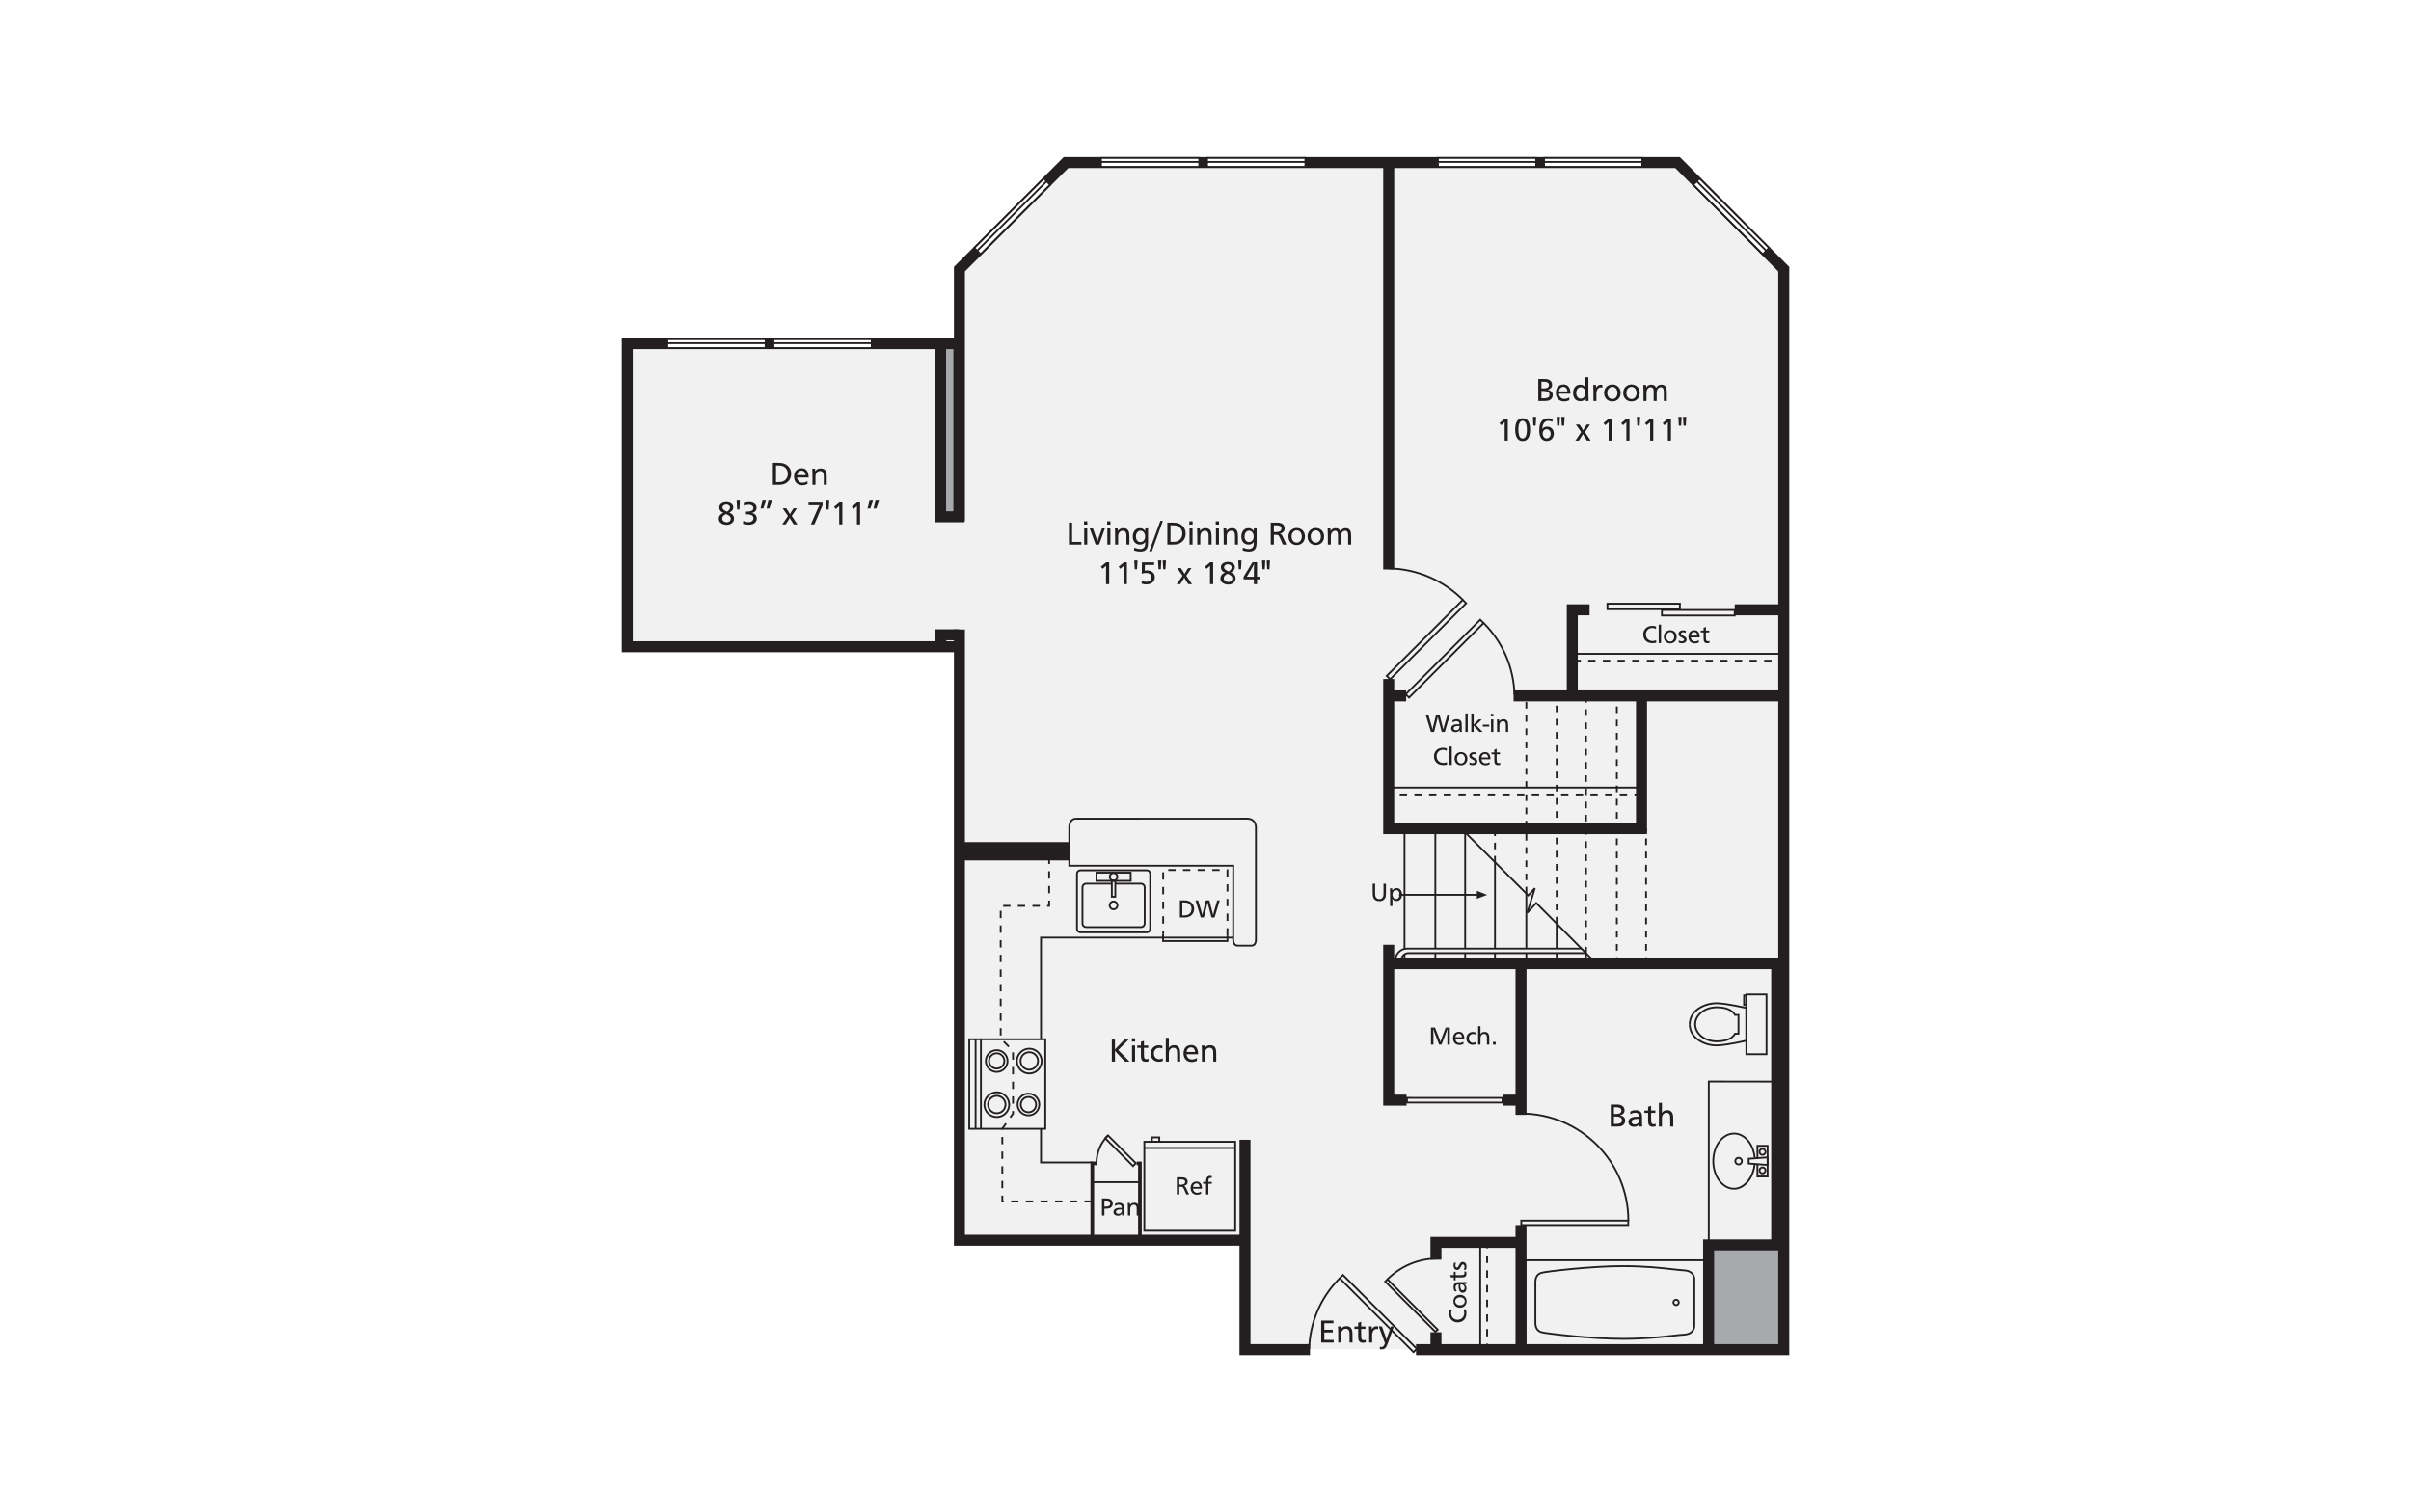 <?xml version="1.0" encoding="UTF-8"?><svg id="Layer_1" xmlns="http://www.w3.org/2000/svg" viewBox="0 0 998 626"><defs><style>.cls-1{fill:#231f20;}.cls-2{fill:#231f20;}.cls-3{fill:#fff;}.cls-4{fill:#f1f1f2;}.cls-5{fill:#a7a9ac;}</style></defs><rect class="cls-3" x="-15" y="-13" width="1028" height="652"/><polygon class="cls-4" points="515.309 513.346 397.161 513.346 397.161 267.683 259.749 267.683 259.749 142.172 397.161 142.172 397.161 111.151 441.616 67.068 694.135 67.068 738.367 111.151 738.367 558.676 515.309 558.676 515.309 513.346"/><rect class="cls-5" x="707.549" y="515.186" width="30.728" height="43.409"/><polyline class="cls-5" points="396.843 141.949 396.843 213.909 389.458 213.909 389.458 141.949"/><polygon class="cls-2" points="515.345 515.719 394.863 515.719 394.863 260.574 399.416 260.574 399.416 511.166 515.345 511.166 515.345 515.719"/><polygon class="cls-2" points="542.247 561 513.067 561 513.067 471.841 517.621 471.841 517.621 556.447 542.247 556.447 542.247 561"/><polygon class="cls-2" points="740.645 561 586.142 561 586.142 556.447 736.091 556.447 736.091 112.358 693.447 69.562 442.217 69.562 399.416 112.361 399.416 215.782 394.862 215.782 394.862 110.474 440.331 65.008 695.339 65.008 740.645 110.477 740.645 561"/><polygon class="cls-2" points="397.255 270.009 257.355 270.009 257.355 139.995 397.255 139.995 397.255 144.548 261.909 144.548 261.909 265.456 397.255 265.456 397.255 270.009"/><polygon class="cls-2" points="709.534 558.723 704.981 558.723 704.981 513.094 733.178 513.094 733.178 401.22 575.107 401.22 575.107 396.666 737.732 396.666 737.732 517.648 709.534 517.648 709.534 558.723"/><rect class="cls-2" x="627.325" y="399.68" width="4.553" height="61.849"/><rect class="cls-2" x="627.325" y="507.161" width="4.553" height="51.282"/><rect class="cls-2" x="622.131" y="453.164" width="7.471" height="4.553"/><polygon class="cls-2" points="582.23 457.718 572.565 457.718 572.565 391.118 577.119 391.118 577.119 453.164 582.23 453.164 582.23 457.718"/><rect class="cls-2" x="626.533" y="285.807" width="111.932" height="4.553"/><rect class="cls-2" x="574.906" y="285.807" width="7.158" height="4.553"/><polygon class="cls-2" points="681.761 345.317 572.565 345.317 572.565 281.079 577.119 281.079 577.119 340.764 677.207 340.764 677.207 288.084 681.761 288.084 681.761 345.317"/><rect class="cls-2" x="572.565" y="67.24" width="4.553" height="168.503"/><polygon class="cls-2" points="596.675 521.503 592.122 521.503 592.122 512.054 629.599 512.054 629.599 516.607 596.675 516.607 596.675 521.503"/><rect class="cls-2" x="592.122" y="551.523" width="4.553" height="7.355"/><rect class="cls-2" x="397.132" y="348.611" width="45.686" height="7.589"/><rect class="cls-2" x="718.073" y="250.17" width="20.608" height="4.553"/><polygon class="cls-2" points="653.104 288.238 648.55 288.238 648.55 250.169 657.986 250.169 657.986 254.722 653.104 254.722 653.104 288.238"/><rect class="cls-2" x="580.996" y="342.926" width=".759" height="49.875"/><rect class="cls-2" x="580.996" y="395.139" width=".759" height="3.875"/><rect class="cls-2" x="593.763" y="342.926" width=".759" height="49.737"/><rect class="cls-2" x="593.763" y="394.554" width=".759" height="4.46"/><rect class="cls-2" x="606.111" y="342.926" width=".759" height="49.737"/><rect class="cls-2" x="606.111" y="394.554" width=".759" height="4.46"/><path class="cls-2" d="M619.217,357.058h-.759v-2.732h.759v2.732ZM619.217,351.594h-.759v-2.732h.759v2.732ZM619.217,346.129h-.759v-2.732h.759v2.732Z"/><rect class="cls-2" x="618.458" y="357.057" width=".759" height="35.605"/><rect class="cls-2" x="618.458" y="394.554" width=".759" height="4.46"/><path class="cls-2" d="M681.751,399.014h-.759v-2.732h.759v2.732ZM681.751,393.55h-.759v-2.733h.759v2.733ZM681.751,388.086h-.759v-2.732h.759v2.732ZM681.751,382.622h-.759v-2.732h.759v2.732ZM681.751,377.158h-.759v-2.732h.759v2.732ZM681.751,371.693h-.759v-2.732h.759v2.732ZM681.751,366.229h-.759v-2.732h.759v2.732ZM681.751,360.765h-.759v-2.732h.759v2.732ZM681.751,355.301h-.759v-2.732h.759v2.732ZM681.751,349.837h-.759v-2.732h.759v2.732ZM681.751,344.373h-.759v-1.448h.759v1.448Z"/><path class="cls-2" d="M632.192,369.847h-.759v-2.732h.759v2.732ZM632.192,364.382h-.759v-2.732h.759v2.732ZM632.192,358.918h-.759v-2.732h.759v2.732ZM632.192,353.455h-.759v-2.732h.759v2.732ZM632.192,347.99h-.759v-2.732h.759v2.732ZM632.192,342.526h-.759v-2.732h.759v2.732ZM632.192,337.062h-.759v-2.732h.759v2.732ZM632.192,331.598h-.759v-2.732h.759v2.732ZM632.192,326.134h-.759v-2.732h.759v2.732ZM632.192,320.67h-.759v-2.732h.759v2.732ZM632.192,315.206h-.759v-2.732h.759v2.732ZM632.192,309.741h-.759v-2.732h.759v2.732ZM632.192,304.277h-.759v-2.732h.759v2.732ZM632.192,298.813h-.759v-2.732h.759v2.732ZM632.192,293.349h-.759v-2.732h.759v2.732Z"/><rect class="cls-2" x="631.433" y="369.847" width=".759" height="22.866"/><rect class="cls-2" x="631.433" y="394.554" width=".759" height="4.46"/><path class="cls-2" d="M644.75,382.275h-.759v-2.732h.759v2.732ZM644.75,376.811h-.759v-2.732h.759v2.732ZM644.75,371.347h-.759v-2.732h.759v2.732ZM644.75,365.883h-.759v-2.732h.759v2.732ZM644.75,360.419h-.759v-2.732h.759v2.732ZM644.75,354.955h-.759v-2.732h.759v2.732ZM644.75,349.49h-.759v-2.732h.759v2.732ZM644.75,344.026h-.759v-2.732h.759v2.732ZM644.75,338.563h-.759v-2.732h.759v2.732ZM644.75,333.098h-.759v-2.732h.759v2.732ZM644.75,327.634h-.759v-2.732h.759v2.732ZM644.75,322.17h-.759v-2.732h.759v2.732ZM644.75,316.706h-.759v-2.732h.759v2.732ZM644.75,311.242h-.759v-2.732h.759v2.732ZM644.75,305.778h-.759v-2.732h.759v2.732ZM644.75,300.314h-.759v-2.732h.759v2.732ZM644.75,294.849h-.759v-2.732h.759v2.732ZM644.75,289.385h-.759v-1.502h.759v1.502Z"/><rect class="cls-2" x="643.991" y="382.277" width=".759" height="10.436"/><rect class="cls-2" x="643.991" y="394.554" width=".759" height="4.46"/><path class="cls-2" d="M656.888,394.707h-.759v-2.732h.759v2.732ZM656.888,389.243h-.759v-2.733h.759v2.733ZM656.888,383.778h-.759v-2.732h.759v2.732ZM656.888,378.315h-.759v-2.732h.759v2.732ZM656.888,372.85h-.759v-2.732h.759v2.732ZM656.888,367.386h-.759v-2.732h.759v2.732ZM656.888,361.922h-.759v-2.732h.759v2.732ZM656.888,356.458h-.759v-2.732h.759v2.732ZM656.888,350.994h-.759v-2.732h.759v2.732ZM656.888,345.53h-.759v-2.732h.759v2.732ZM656.888,340.066h-.759v-2.732h.759v2.732ZM656.888,334.601h-.759v-2.732h.759v2.732ZM656.888,329.137h-.759v-2.732h.759v2.732ZM656.888,323.674h-.759v-2.732h.759v2.732ZM656.888,318.209h-.759v-2.732h.759v2.732ZM656.888,312.745h-.759v-2.732h.759v2.732ZM656.888,307.281h-.759v-2.732h.759v2.732ZM656.888,301.817h-.759v-2.732h.759v2.732ZM656.888,296.353h-.759v-2.732h.759v2.732ZM656.888,290.889h-.759v-2.732h.759v2.732Z"/><rect class="cls-2" x="656.129" y="394.707" width=".759" height="4.307"/><path class="cls-2" d="M669.654,399.014h-.759v-2.732h.759v2.732ZM669.654,393.55h-.759v-2.733h.759v2.733ZM669.654,388.086h-.759v-2.732h.759v2.732ZM669.654,382.622h-.759v-2.732h.759v2.732ZM669.654,377.158h-.759v-2.732h.759v2.732ZM669.654,371.693h-.759v-2.732h.759v2.732ZM669.654,366.229h-.759v-2.732h.759v2.732ZM669.654,360.765h-.759v-2.732h.759v2.732ZM669.654,355.301h-.759v-2.732h.759v2.732ZM669.654,349.837h-.759v-2.732h.759v2.732ZM669.654,344.373h-.759v-2.732h.759v2.732ZM669.654,338.909h-.759v-2.732h.759v2.732ZM669.654,333.445h-.759v-2.732h.759v2.732ZM669.654,327.981h-.759v-2.732h.759v2.732ZM669.654,322.517h-.759v-2.732h.759v2.732ZM669.654,317.052h-.759v-2.732h.759v2.732ZM669.654,311.588h-.759v-2.732h.759v2.732ZM669.654,306.124h-.759v-2.732h.759v2.732ZM669.654,300.66h-.759v-2.732h.759v2.732ZM669.654,295.196h-.759v-2.732h.759v2.732ZM669.654,289.732h-.759v-1.849h.759v1.849Z"/><polygon class="cls-2" points="391.734 266.823 387.181 266.823 387.181 260.498 396.909 260.498 396.909 265.052 391.734 265.052 391.734 266.823"/><polygon class="cls-2" points="399.185 216.192 387.075 216.192 387.075 141.712 391.628 141.712 391.628 211.638 394.632 211.638 394.632 142.058 399.185 142.058 399.185 216.192"/><path class="cls-2" d="M674.36,507.531h-45.026v-2.6h45.026v2.6ZM630.093,506.772h43.508v-1.082h-43.508v1.082Z"/><path class="cls-2" d="M674.407,505.311h-.759c0-24.227-19.708-43.938-43.933-43.938v-.759c24.643,0,44.692,20.05,44.692,44.697Z"/><path class="cls-2" d="M705.896,557.489h-74.848v-36.143h74.848v36.143ZM631.808,556.73h73.33v-34.625h-73.33v34.625Z"/><path class="cls-2" d="M693.8,540.667c-.82,0-1.485-.667-1.485-1.487s.665-1.487,1.485-1.487c.821,0,1.488.667,1.488,1.487s-.667,1.487-1.488,1.487ZM693.8,538.452c-.4,0-.726.326-.726.728s.326.728.726.728c.402,0,.729-.326.729-.728s-.328-.728-.729-.728Z"/><path class="cls-2" d="M671.65,554.643c-13.095,0-31.534-2.204-33.63-2.764-2.565-.683-2.774-3.061-2.842-3.843l-.002-17.631c.07-.814.279-3.191,2.844-3.875,2.098-.56,20.539-2.766,33.63-2.766,9.285,0,15.853.743,20.65,1.285,1.985.225,3.551.402,4.843.471,1.601.086,2.819.583,3.618,1.475,1.029,1.147.965,2.52.962,2.578v19.284c.003.037.067,1.41-.962,2.557-.799.892-2.017,1.389-3.618,1.475-1.292.07-2.864.246-4.853.471-4.794.541-11.361,1.284-20.639,1.284ZM635.935,539.227v8.775c.098,1.095.442,2.653,2.28,3.144,2.077.554,20.395,2.738,33.435,2.738,9.236,0,15.778-.74,20.555-1.279,2.001-.225,3.581-.405,4.896-.476,3.962-.212,3.869-3.129,3.863-3.253v-19.324c.006-.144.099-3.061-3.863-3.273-1.312-.071-2.889-.251-4.887-.476-4.778-.541-11.322-1.281-20.564-1.281-13.036,0-31.356,2.185-33.435,2.739-1.839.491-2.183,2.047-2.282,3.175l.002,8.791Z"/><path class="cls-2" d="M583.262,289.316l-1.919-1.911,31.392-31.393,1.915,1.913-31.387,31.392ZM582.417,287.403l.843.841,30.315-30.32-.842-.84-30.317,30.318Z"/><path class="cls-2" d="M626.527,287.636c-.29-11.123-4.785-21.586-12.66-29.462l.537-.537c8.012,8.014,12.587,18.661,12.882,29.979l-.759.019Z"/><path class="cls-2" d="M622.33,456.829l-40.311-.004v-2.707l40.315.002-.004,2.709ZM582.778,456.065l38.794.004.002-1.192-38.796-.002v1.189Z"/><path class="cls-2" d="M585.1,560.288l-31.093-31.102,1.898-1.897,31.097,31.097-1.902,1.902ZM555.08,529.187l30.02,30.029.829-.829-30.024-30.024-.825.824Z"/><path class="cls-2" d="M542.268,558.62l-.759-.021c.296-11.212,4.827-21.752,12.758-29.679l.537.537c-7.792,7.789-12.244,18.147-12.535,29.163Z"/><path class="cls-2" d="M594.182,551.893l-21.337-21.338,1.465-1.466,21.337,21.338-1.465,1.466ZM573.918,530.555l20.264,20.265.392-.393-20.264-20.265-.392.393Z"/><path class="cls-2" d="M574.571,529.886l-.537-.537c5.418-5.423,12.623-8.521,20.289-8.722l.019.759c-7.471.194-14.492,3.213-19.771,8.499Z"/><path class="cls-1" d="M731.612,436.818h-9.107v-25.518h9.107v25.518ZM723.264,436.06h7.589v-24h-7.589v24Z"/><path class="cls-1" d="M710.674,431.494c-2.874,0-5.535-1.009-7.312-2.776-1.328-1.321-2.059-2.975-2.059-4.659,0-1.685.731-3.34,2.057-4.659,1.777-1.767,4.439-2.776,7.313-2.776h.07c5.406.031,7.181,2.332,7.65,3.174.249-.009.633-.007,1.235-.004l.378.002v8.526l-.378.002c-.612.003-.993.004-1.236-.002-.476.849-2.26,3.142-7.648,3.174h-.07ZM710.674,417.383c-2.675,0-5.142.929-6.778,2.555-1.183,1.175-1.833,2.64-1.833,4.121s.652,2.944,1.835,4.121c1.648,1.639,4.18,2.551,6.843,2.555,5.475-.031,6.845-2.447,7.064-2.93l.079-.173.397-.104.038.038c.212,0,.624-.002.928-.002l.006-3.506-.006-3.508c-.29.002-.68-.002-.903.002l-.053.065-.409-.133-.077-.171c-.216-.483-1.577-2.899-7.064-2.93h-.067Z"/><path class="cls-1" d="M710.5,433.172c-2.622,0-6.308-.848-8.896-3.302-1.659-1.574-2.538-3.584-2.539-5.81h.759c.002,2.041.777,3.811,2.303,5.26,2.444,2.32,6.237,3.236,8.925,3.079,3.981-.203,10.058-1.565,11.453-1.887l-.006-6.452h.759l.006,7.053-.29.07c-.073.018-7.315,1.742-11.883,1.976-.19.009-.387.015-.59.015Z"/><path class="cls-1" d="M723.258,424.059h-.759l.006-6.452c-1.395-.322-7.472-1.684-11.453-1.89-2.653-.128-6.48.762-8.926,3.083-1.527,1.448-2.3,3.218-2.302,5.259h-.759c.002-2.226.879-4.235,2.538-5.809,2.787-2.644,6.857-3.414,9.488-3.292,4.568.237,11.81,1.961,11.883,1.979l.29.07-.006,7.053Z"/><path class="cls-1" d="M723.264,416.423h-1.714v-4.743h1.714v4.743ZM722.309,415.664h.196v-3.225h-.196v3.225Z"/><polygon class="cls-1" points="707.708 515.611 706.949 515.611 706.952 447.351 736.087 447.375 736.087 448.134 707.711 448.11 707.708 515.611"/><path class="cls-2" d="M717.796,492.499c-4.955-.003-8.988-5.301-8.991-11.81,0-6.51,4.033-11.807,8.991-11.807,4.518,0,8.354,4.43,8.925,10.306l-.756.074c-.532-5.486-4.043-9.621-8.169-9.621-4.539,0-8.232,4.957-8.232,11.049.003,6.09,3.697,11.049,8.232,11.052,3.963,0,7.543-4.287,8.149-9.759l.753.083c-.657,5.95-4.485,10.435-8.902,10.435Z"/><path class="cls-2" d="M719.677,482.437c-.966,0-1.75-.784-1.75-1.749v-.002c.004-.961.787-1.743,1.748-1.748.965,0,1.748.786,1.748,1.752,0,.959-.783,1.742-1.745,1.746ZM718.685,480.69c0,.545.445.989.99.989.544-.002.987-.445.987-.987,0-.547-.443-.993-.987-.993-.542.002-.987.446-.99.992Z"/><polygon class="cls-2" points="732.064 487.411 727.095 487.411 727.092 481.69 727.851 481.69 727.854 486.653 731.305 486.653 731.305 474.721 727.851 474.721 727.851 479.793 727.092 479.793 727.092 473.962 732.064 473.962 732.064 487.411"/><polygon class="cls-2" points="727.53 482.332 723.477 482.037 723.477 479.342 727.441 479.053 727.497 479.809 724.236 480.048 724.236 481.331 727.586 481.576 727.53 482.332"/><polygon class="cls-2" points="732.068 482.664 727.53 482.332 727.586 481.576 731.307 481.849 731.305 479.533 727.496 479.809 727.442 479.053 732.064 478.718 732.068 482.664"/><path class="cls-2" d="M729.58,478.456c-.889,0-1.613-.722-1.613-1.61,0-.889.725-1.614,1.616-1.614.891.004,1.611.729,1.607,1.616,0,.886-.722,1.608-1.61,1.608ZM729.581,475.991c-.471,0-.855.384-.855.855,0,.47.382.851.854.851.47,0,.851-.381.851-.851.002-.47-.38-.854-.849-.855Z"/><path class="cls-2" d="M729.572,486.14c-.425,0-.827-.166-1.131-.468-.305-.304-.474-.71-.474-1.141,0-.886.723-1.61,1.611-1.614.434.002.839.171,1.143.476s.47.71.468,1.14c0,.886-.722,1.608-1.61,1.608h-.007ZM729.578,483.675c-.468.002-.852.385-.852.855,0,.228.089.443.251.603.16.16.372.247.597.247.437.028.857-.38.857-.851.002-.228-.087-.442-.247-.603-.162-.162-.377-.251-.605-.252Z"/><path class="cls-2" d="M615.952,558.086h-.759v-1.829h.759v1.829ZM615.952,553.221h-.759v-3.036h.759v3.036ZM615.952,547.15h-.759v-3.036h.759v3.036ZM615.952,541.079h-.759v-3.036h.759v3.036ZM615.952,535.008h-.759v-3.036h.759v3.036ZM615.952,528.936h-.759v-3.036h.759v3.036ZM615.952,522.865h-.759v-3.036h.759v3.036ZM615.952,516.794h-.759v-3.036h.759v3.036Z"/><rect class="cls-2" x="612.347" y="513.663" width=".759" height="44.255"/><path class="cls-2" d="M472.325,384.193h-22.735c-1.04,0-1.885-.846-1.885-1.885v-14.975c0-1.04.846-1.885,1.885-1.885h10.441v.759h-10.441c-.621,0-1.127.505-1.127,1.127v14.975c0,.621.505,1.127,1.127,1.127h22.735c.621,0,1.127-.505,1.127-1.127v-14.975c0-.621-.505-1.127-1.127-1.127h-10.5v-.759h10.5c1.04,0,1.885.846,1.885,1.885v14.975c0,1.039-.846,1.885-1.885,1.885Z"/><path class="cls-2" d="M474.673,386.351h-27.43c-.999,0-1.812-.812-1.812-1.811v-22.827c0-.989.813-1.794,1.812-1.794h27.43c1,0,1.813.805,1.813,1.794v22.827c0,.999-.814,1.811-1.813,1.811ZM447.242,360.678c-.581,0-1.053.465-1.053,1.035v22.827c0,.58.472,1.052,1.053,1.052h27.43c.582,0,1.055-.473,1.055-1.052v-22.827c0-.571-.473-1.035-1.055-1.035h-27.43Z"/><path class="cls-2" d="M460.953,376.818c-1.103,0-2-.897-2-1.999,0-1.101.897-1.997,2-1.997,1.101,0,1.997.896,1.997,1.997,0,1.102-.896,1.999-1.997,1.999ZM460.953,373.58c-.685,0-1.241.556-1.241,1.238,0,.683.557,1.24,1.241,1.24.683,0,1.238-.557,1.238-1.24,0-.683-.556-1.238-1.238-1.238Z"/><path class="cls-2" d="M468.417,365.042h-14.917v-4.144h14.917v4.144ZM454.259,364.283h13.399v-2.626h-13.399v2.626Z"/><path class="cls-2" d="M462.053,371.612h-2.203v-7.421h2.203v7.421ZM460.61,370.853h.685v-5.904h-.685v5.904Z"/><path class="cls-2" d="M460.953,364.952c-1.077,0-1.954-.876-1.954-1.953,0-1.075.877-1.951,1.954-1.951,1.075,0,1.951.875,1.951,1.951,0,1.077-.875,1.953-1.951,1.953ZM460.953,361.807c-.659,0-1.195.534-1.195,1.192,0,.658.536,1.194,1.195,1.194.657,0,1.192-.536,1.192-1.194,0-.657-.534-1.192-1.192-1.192Z"/><path class="cls-2" d="M488.402,372.737h1.468c.502,0,.897.017,1.188.052.474.045.914.167,1.323.366.408.199.753.452,1.035.76.282.308.499.663.654,1.067.153.402.231.844.231,1.325,0,.384-.056.752-.168,1.105-.113.353-.271.67-.475.952-.204.282-.453.527-.747.737-.294.209-.621.372-.981.49-.18.062-.359.109-.539.14s-.378.055-.594.07c-.216.016-.476.024-.78.024h-1.613v-7.087ZM489.414,373.609v5.354h.519c.467,0,.821-.017,1.063-.052s.486-.102.732-.202c.308-.135.573-.322.797-.56.222-.239.394-.519.513-.84.12-.322.179-.665.179-1.032,0-.28-.04-.554-.119-.82s-.193-.508-.342-.726-.327-.408-.534-.571-.436-.285-.685-.368c-.159-.062-.362-.108-.609-.137-.247-.03-.575-.044-.984-.044h-.529Z"/><path class="cls-2" d="M504.894,372.737l-2.126,7.087h-1.287l-1.229-4.654c-.055-.149-.104-.31-.147-.482-.044-.173-.088-.375-.135-.607s-.084-.406-.112-.524c-.159.788-.276,1.327-.352,1.613l-1.167,4.654h-1.307l-2.177-7.087h1.104l1.224,4.145c.225.761.391,1.413.498,1.956.062-.37.131-.723.207-1.058.076-.336.156-.645.239-.929l1.021-4.114h1.452l1.083,4.145c.031.118.098.391.2.82.102.429.198.808.288,1.136.09-.554.245-1.205.467-1.956l1.213-4.145h1.042Z"/><path class="cls-2" d="M508.466,387.312h-.759v-3.036h.759v3.036ZM481.866,386.704h-.759v-1.307h.759v1.307ZM481.866,382.361h-.759v-3.035h.759v3.035ZM508.466,381.241h-.759v-3.036h.759v3.036ZM481.866,376.291h-.759v-3.036h.759v3.036ZM508.466,375.169h-.759v-3.036h.759v3.036ZM481.866,370.219h-.759v-3.036h.759v3.036ZM508.466,369.098h-.759v-3.036h.759v3.036ZM481.866,364.148h-.759v-3.036h.759v3.036ZM508.466,363.027h-.759v-2.836h.179v-.38h.58v3.215ZM504.851,360.571h-3.036v-.759h3.036v.759ZM498.779,360.571h-3.036v-.759h3.036v.759ZM492.708,360.571h-3.036v-.759h3.036v.759ZM486.637,360.571h-3.036v-.759h3.036v.759Z"/><polygon class="cls-2" points="508.466 389.962 481.065 389.962 481.065 386.704 481.824 386.704 481.824 389.203 507.707 389.203 507.707 387.324 508.466 387.324 508.466 389.962"/><polygon class="cls-1" points="430.534 481.619 430.531 467.267 431.29 467.267 431.293 480.86 452.402 480.854 452.402 481.613 430.534 481.619"/><path class="cls-1" d="M433.063,467.676h-32.235v-37.809h32.235v37.809ZM401.587,466.917h30.717v-36.291h-30.717v36.291Z"/><path class="cls-1" d="M425.714,462.12c-2.692,0-4.883-2.189-4.883-4.88,0-2.689,2.191-4.877,4.883-4.877,2.689,0,4.877,2.188,4.877,4.877,0,2.69-2.188,4.88-4.877,4.88ZM425.714,453.123c-2.275,0-4.124,1.847-4.124,4.118,0,2.272,1.85,4.121,4.124,4.121,2.271,0,4.118-1.848,4.118-4.121,0-2.271-1.847-4.118-4.118-4.118Z"/><path class="cls-1" d="M425.714,460.834c-1.954,0-3.546-1.592-3.549-3.549,0-1.956,1.592-3.549,3.549-3.549s3.549,1.592,3.549,3.549-1.592,3.549-3.549,3.549ZM425.714,454.496c-1.539,0-2.79,1.251-2.79,2.79.003,1.539,1.254,2.79,2.79,2.79,1.538,0,2.79-1.251,2.79-2.79s-1.252-2.79-2.79-2.79Z"/><path class="cls-1" d="M412.567,444.135c-2.689,0-4.88-2.189-4.883-4.88,0-1.304.508-2.532,1.433-3.454.92-.92,2.143-1.426,3.442-1.426h.006c2.69,0,4.88,2.189,4.88,4.88h0c.002,1.303-.505,2.529-1.424,3.449-.921.922-2.147,1.43-3.452,1.43ZM412.558,435.135c-1.097,0-2.128.427-2.906,1.204-.78.78-1.21,1.816-1.21,2.917.003,2.272,1.853,4.121,4.124,4.121,1.102,0,2.137-.428,2.915-1.206s1.204-1.813,1.203-2.914h0c0-2.272-1.849-4.121-4.121-4.121h-.005Z"/><path class="cls-1" d="M412.564,442.759c-1.957,0-3.549-1.592-3.549-3.549s1.592-3.549,3.549-3.549,3.549,1.592,3.549,3.549-1.592,3.549-3.549,3.549ZM412.564,436.421c-1.539,0-2.79,1.251-2.79,2.79s1.252,2.79,2.79,2.79,2.79-1.251,2.79-2.79-1.252-2.79-2.79-2.79Z"/><path class="cls-1" d="M412.608,462.811c-3.039,0-5.512-2.471-5.512-5.508s2.472-5.508,5.512-5.508,5.511,2.471,5.511,5.508-2.472,5.508-5.511,5.508ZM412.608,452.554c-2.621,0-4.753,2.13-4.753,4.749s2.132,4.749,4.753,4.749,4.752-2.13,4.752-4.749-2.131-4.749-4.752-4.749Z"/><path class="cls-1" d="M412.608,461.243c-2.203,0-3.994-1.792-3.994-3.993,0-2.2,1.79-3.99,3.991-3.99,2.203,0,3.996,1.792,3.996,3.993,0,2.2-1.791,3.99-3.993,3.99ZM412.605,454.018c-1.782,0-3.232,1.45-3.232,3.231,0,1.783,1.451,3.234,3.235,3.234s3.234-1.45,3.234-3.231c0-1.783-1.452-3.234-3.237-3.234Z"/><path class="cls-1" d="M426.061,444.784c-3.038,0-5.512-2.471-5.515-5.508,0-3.037,2.474-5.508,5.515-5.508,3.037,0,5.508,2.471,5.508,5.508s-2.471,5.508-5.508,5.508ZM426.061,434.527c-2.622,0-4.756,2.13-4.756,4.749.003,2.619,2.136,4.749,4.756,4.749,2.618,0,4.749-2.13,4.749-4.749s-2.131-4.749-4.749-4.749Z"/><path class="cls-1" d="M426.061,443.216c-2.2,0-3.991-1.792-3.991-3.993,0-2.2,1.79-3.99,3.991-3.99,2.202,0,3.993,1.79,3.993,3.99,0,2.201-1.791,3.993-3.993,3.993ZM426.061,435.991c-1.782,0-3.232,1.45-3.232,3.231,0,1.783,1.45,3.234,3.232,3.234s3.234-1.451,3.234-3.234c0-1.782-1.451-3.231-3.234-3.231Z"/><rect class="cls-1" x="405.661" y="430.187" width=".759" height="37.198"/><rect class="cls-1" x="403.459" y="430.187" width=".759" height="37.198"/><path class="cls-1" d="M451.933,497.743h-3.036v-.759h3.036v.759ZM445.861,497.743h-3.036v-.759h3.036v.759ZM439.79,497.743h-3.036v-.759h3.036v.759ZM433.719,497.743h-3.036v-.759h3.036v.759ZM427.648,497.743h-3.036v-.759h3.036v.759ZM421.577,497.743h-3.036v-.759h3.036v.759ZM415.505,497.743h-.995v-2.8h.759v2.041h.236v.759ZM415.269,491.907h-.759v-3.036h.759v3.036ZM415.268,485.836h-.759v-3.036h.759v3.036ZM414.509,479.765l-.001-3.036h.759l.001,3.036h-.759ZM414.509,473.693l-.001-3.036h.759l.001,3.036h-.759ZM415.267,467.622h-.759v-.504l1.611-2.259.618.442-1.47,2.06v.261ZM418.5,462.829l-.618-.442,1.062-1.488v-.964h.759v1.206l-1.203,1.687ZM419.702,456.9h-.759v-3.036h.759v3.036ZM419.701,450.829h-.759v-3.036h.759v3.036ZM419.7,444.757h-.759v-3.036h.759v3.036ZM418.941,438.686l-.001-3.036h.759l.001,3.036h-.759ZM417.336,433.593l-2.146-2.148.537-.537,2.146,2.148-.537.537ZM414.598,428.654h-.759v-3.036h.759v3.036ZM414.597,422.583h-.759v-3.036h.759v3.036ZM414.597,416.512h-.759v-3.036h.759v3.036ZM413.838,410.441l-.001-3.036h.759l.001,3.036h-.759ZM414.596,404.369h-.759v-3.036h.759v3.036ZM413.837,398.298l-.001-3.036h.759l.001,3.036h-.759ZM414.595,392.227h-.759v-3.036h.759v3.036ZM414.595,386.156h-.759v-3.036h.759v3.036ZM414.594,380.084h-.759v-3.035h.759v3.035ZM434.662,375.401h-1.225v-.759h.466v-1.81h.759v2.57ZM430.401,375.401h-3.036v-.759h3.036v.759ZM424.33,375.401h-3.036v-.759h3.036v.759ZM418.259,375.401h-3.036v-.759h3.036v.759ZM434.662,369.796h-.759v-3.036h.759v3.036ZM434.662,363.725h-.759v-3.036h.759v3.036ZM434.662,357.654h-.759v-3.036h.759v3.036Z"/><polygon class="cls-1" points="430.535 430.16 430.529 387.774 510.443 387.774 510.443 388.533 431.288 388.533 431.294 430.16 430.535 430.16"/><path class="cls-1" d="M518.026,391.868h-5.695c-.595,0-1.091-.196-1.472-.583-.774-.784-.765-2.077-.764-2.13l.015-30.368h-67.88v-16.497c.02-1.297.709-3.738,3.166-3.738l70.817-.018c1.302,0,2.32.394,3.024,1.169,1.19,1.31,1.021,3.218,1.014,3.299l.002,46.159c.001.047.015,1.34-.757,2.126-.38.387-.875.583-1.47.583ZM442.989,358.029h67.88l-.015,31.131c0,.015-.003,1.039.548,1.595.236.239.54.354.929.354h5.695c.388,0,.692-.116.926-.354.548-.554.541-1.579.541-1.589v-46.201c.003-.052.143-1.699-.821-2.756-.555-.608-1.382-.916-2.459-.916l-70.817.018c-2.324,0-2.405,2.864-2.407,2.986v15.732Z"/><path class="cls-1" d="M511.682,509.906l-38.374-.003v-37.613l38.371.003.003,37.613ZM474.066,509.144l36.856.003-.003-36.095-36.853-.003v36.095Z"/><rect class="cls-1" x="473.687" y="474.869" width="37.699" height=".759"/><path class="cls-1" d="M480.256,473.026h-3.809v-2.557h3.809v2.557ZM477.206,472.267h2.292v-1.039h-2.292v1.039Z"/><path class="cls-1" d="M487.147,487.38h1.699c.425,0,.743.013.955.038.213.027.428.077.645.153.24.08.447.2.62.362.173.16.309.356.406.584s.146.471.146.731c0,.457-.133.827-.401,1.113-.267.285-.634.467-1.098.547.225.107.394.222.505.345.11.123.237.332.38.63l1.191,2.583h-1.16l-.912-2.127c-.138-.319-.259-.545-.362-.682s-.231-.228-.381-.276c-.15-.046-.364-.07-.64-.07h-.58v3.154h-1.012v-7.087ZM488.159,488.252v2.189h.626c1.194,0,1.791-.368,1.791-1.106,0-.442-.156-.734-.468-.873-.313-.141-.719-.21-1.219-.21h-.73Z"/><path class="cls-1" d="M493.808,492.116c.069.516.259.923.568,1.223.31.299.698.449,1.165.449.276,0,.546-.04.809-.12s.534-.203.815-.369v.925c-.315.138-.6.236-.856.295s-.525.087-.809.087c-.401,0-.766-.065-1.095-.196-.328-.132-.609-.32-.84-.566s-.41-.542-.534-.889c-.124-.348-.187-.729-.187-1.144,0-.529.1-.996.301-1.401s.488-.719.864-.941c.375-.224.801-.335,1.278-.335.56,0,1.007.138,1.341.412.334.276.571.637.712,1.088.139.449.21.943.21,1.482h-3.74ZM493.818,491.365h2.765c-.035-.283-.1-.534-.197-.75s-.24-.39-.431-.52c-.191-.132-.424-.199-.7-.199-.38,0-.697.132-.952.393-.254.261-.416.62-.485,1.076Z"/><path class="cls-1" d="M501.605,486.862v.805c-.18-.042-.346-.062-.498-.062-.388,0-.637.123-.747.371s-.166.597-.166,1.049v.27h1.411v.753h-1.411v4.42h-.965v-4.42h-1.224v-.753h1.224c0-.477.038-.9.117-1.267.077-.369.24-.67.488-.903.247-.234.604-.35,1.071-.35.218,0,.451.028.7.087Z"/><path class="cls-1" d="M456.144,496.124h1.404c.504,0,.88.015,1.129.044.248.03.47.082.663.159.396.141.709.384.94.728.231.344.346.74.346,1.186,0,.298-.051.574-.153.827-.102.255-.247.476-.436.664-.189.188-.413.335-.672.439-.183.07-.408.12-.674.153s-.591.05-.975.05h-.56v2.837h-1.012v-7.087ZM457.155,496.996v2.515h.548c.542,0,.984-.089,1.325-.267s.513-.513.513-1.004c0-.236-.053-.442-.161-.62-.107-.178-.261-.319-.463-.421-.202-.102-.448-.163-.737-.184-.225-.013-.566-.021-1.025-.021Z"/><path class="cls-1" d="M461.489,498.407c.284-.166.565-.288.843-.363.279-.076.577-.114.895-.114.488,0,.897.092,1.227.277.33.185.559.448.687.786.107.285.161.765.161,1.444v1.011c0,.391.004.732.013,1.024.008.292.021.539.038.74h-.882c-.007-.121-.01-.256-.01-.405,0-.184.004-.345.01-.488-.201.335-.44.58-.716.734s-.619.231-1.027.231c-.359,0-.677-.064-.952-.191-.276-.129-.486-.311-.633-.548-.147-.237-.221-.51-.221-.821,0-.274.059-.516.179-.725.119-.209.294-.387.526-.534s.515-.256.851-.331c.336-.071.723-.108,1.162-.108.263,0,.505.007.726.021-.007-.446-.116-.774-.327-.983s-.534-.314-.97-.314c-.284,0-.543.038-.778.117-.235.077-.486.204-.752.381l-.052-.84ZM464.389,500.756c-.214-.021-.389-.03-.524-.03-1.28,0-1.919.328-1.919.984,0,.16.042.299.124.421s.201.216.353.285c.152.07.325.104.519.104.356,0,.642-.077.856-.233s.367-.365.457-.627c.09-.264.135-.565.135-.904Z"/><path class="cls-1" d="M467.719,498.017l.047.826c.394-.609.989-.913,1.785-.913.436,0,.785.08,1.048.239s.457.369.581.63.206.548.244.861.057.694.057,1.138v2.413h-.955v-2.339c0-.373-.006-.646-.018-.818-.013-.171-.034-.322-.065-.454-.073-.277-.204-.488-.394-.633s-.427-.218-.711-.218c-.318,0-.602.095-.851.285-.249.191-.424.451-.524.78-.031.092-.056.202-.076.326-.018.124-.03.259-.033.405s-.005.399-.005.763v1.903h-.965v-2.563c-.007-.293-.012-.565-.016-.812s-.01-.539-.018-.876c-.008-.338-.019-.652-.033-.943h.903Z"/><polygon class="cls-1" points="452.901 513.852 451.384 513.852 451.384 480.859 454.278 480.859 454.278 482.376 452.901 482.376 452.901 513.852"/><polygon class="cls-1" points="472.619 513.852 471.101 513.852 471.101 482.376 470.544 482.376 470.544 480.859 472.619 480.859 472.619 513.852"/><rect class="cls-1" x="452.221" y="489.012" width="19.645" height=".759"/><path class="cls-1" d="M468.998,483.26l-12.052-12.053,1.704-1.705,12.052,12.053-1.704,1.705ZM458.019,471.206l10.979,10.98.631-.631-10.979-10.98-.631.631Z"/><path class="cls-1" d="M454.263,481.536l-.759-.003c.01-4.444,1.744-8.619,4.883-11.757l.537.537c-2.996,2.994-4.652,6.98-4.661,11.223Z"/><polygon class="cls-2" points="660.733 399.414 635.917 374.395 632.458 378.137 631.817 377.766 634.466 369.219 632.601 371.25 604.578 343.235 605.115 342.698 632.577 370.153 635.048 367.462 635.69 367.832 633.037 376.391 635.897 373.298 636.177 373.579 661.272 398.881 660.733 399.414"/><path class="cls-2" d="M575.424,281.75l-1.944-1.945,32.012-32.005,1.939,1.942-32.007,32.008ZM574.553,279.805l.871.872,30.933-30.935-.866-.869-30.939,30.932Z"/><path class="cls-2" d="M605.241,248.58c-8.033-8.032-18.707-12.619-30.055-12.915l.019-.759c11.544.301,22.401,4.966,30.573,13.137l-.537.537Z"/><path class="cls-2" d="M679.584,329.285h-3.036v-.759h3.036v.759ZM673.513,329.285h-3.036v-.759h3.036v.759ZM667.442,329.285h-3.036v-.759h3.036v.759ZM661.37,329.285h-3.036v-.759h3.036v.759ZM655.299,329.285h-3.036v-.759h3.036v.759ZM649.228,329.285h-3.036v-.759h3.036v.759ZM643.157,329.285h-3.036v-.759h3.036v.759ZM637.085,329.285h-3.036v-.759h3.036v.759ZM631.014,329.285h-3.036v-.759h3.036v.759ZM624.943,329.285h-3.036v-.759h3.036v.759ZM618.872,329.285h-3.036v-.759h3.036v.759ZM612.8,329.285h-3.036v-.759h3.036v.759ZM606.729,329.285h-3.036v-.759h3.036v.759ZM600.658,329.285h-3.036v-.759h3.036v.759ZM594.587,329.285h-3.036v-.759h3.036v.759ZM588.515,329.285h-3.036v-.759h3.036v.759ZM582.444,329.285h-3.036v-.759h3.036v.759ZM576.373,329.285h-1.693v-.759h1.693v.759Z"/><rect class="cls-2" x="575.033" y="325.68" width="104.646" height=".759"/><path class="cls-2" d="M739.371,273.889h-3.036v-.759h3.036v.759ZM733.3,273.889h-3.036v-.759h3.036v.759ZM727.229,273.889h-3.036v-.759h3.036v.759ZM721.158,273.889h-3.036v-.759h3.036v.759ZM715.086,273.889h-3.036v-.759h3.036v.759ZM709.015,273.889h-3.036v-.759h3.036v.759ZM702.944,273.889h-3.036v-.759h3.036v.759ZM696.873,273.889h-3.036v-.759h3.036v.759ZM690.802,273.889h-3.036v-.759h3.036v.759ZM684.73,273.889h-3.036v-.759h3.036v.759ZM678.659,273.889h-3.036v-.759h3.036v.759ZM672.588,273.889h-3.036v-.759h3.036v.759ZM666.516,273.889h-3.036v-.759h3.036v.759ZM660.445,273.889h-3.036v-.759h3.036v.759ZM654.374,273.889h-3.036v-.759h3.036v.759Z"/><rect class="cls-2" x="651.015" y="270.284" width="88.452" height=".759"/><path class="cls-1" d="M718.436,255.179h-30.89v-3.042h30.89v3.042ZM688.305,254.421h29.372v-1.524h-29.372v1.524Z"/><path class="cls-1" d="M695.74,252.578h-30.745v-3.042h30.745v3.042ZM665.754,251.819h29.227v-1.524h-29.227v1.524Z"/><path class="cls-1" d="M580.438,397.527h-.759c0-1.835,1.496-3.328,3.333-3.328l73.527.007v.759l-73.527-.007c-1.42,0-2.575,1.152-2.575,2.569Z"/><path class="cls-1" d="M577.993,397.541h-.759c0-2.873,2.337-5.209,5.209-5.209l72.305-.004v.759l-72.305.004c-2.454,0-4.45,1.997-4.45,4.45Z"/><rect class="cls-1" x="579.142" y="370.061" width="33.163" height=".759"/><polygon class="cls-1" points="615.585 370.467 611.322 368.787 611.322 372.08 615.585 370.467"/><path class="cls-1" d="M573.692,365.863v3.984c0,.546-.03.97-.091,1.271-.06.301-.168.574-.324.82-.235.373-.55.657-.944.851s-.851.29-1.37.29c-.391,0-.749-.057-1.077-.171-.326-.114-.608-.277-.843-.491-.235-.212-.422-.474-.56-.786-.183-.408-.275-1.046-.275-1.914v-3.854h1.012v3.709c0,.484.016.855.05,1.11.033.256.101.484.204.685.135.266.338.475.609.625.272.151.575.226.911.226.373,0,.681-.083.923-.249s.423-.39.542-.672c.12-.282.19-.606.21-.972.007-.09.01-.327.01-.711v-3.751h1.012Z"/><path class="cls-1" d="M576.26,367.746l.057.913c.201-.325.455-.573.763-.745.308-.171.655-.256,1.043-.256.342,0,.648.061.918.182s.505.297.706.529.353.51.459.835c.106.325.159.681.159,1.069,0,.398-.053.767-.159,1.107-.105.341-.258.632-.459.875s-.44.429-.718.56c-.279.131-.588.197-.926.197-.276,0-.529-.037-.757-.112s-.425-.187-.588-.337c-.165-.15-.31-.341-.439-.574.042.325.062.658.062.998v2.12h-.965v-5.089c0-.792-.022-1.55-.067-2.272h.913ZM577.92,368.478c-.287,0-.549.082-.786.244-.236.162-.422.385-.554.668-.133.284-.2.601-.2.953,0,.339.067.65.202.933s.317.505.548.665c.23.161.486.241.77.241.419,0,.763-.174,1.035-.523.271-.349.407-.791.407-1.327,0-.273-.033-.524-.099-.754-.066-.229-.162-.427-.288-.593-.127-.166-.276-.292-.449-.378-.173-.087-.368-.13-.586-.13Z"/><path class="cls-2" d="M636.756,156.895h2.158c.426,0,.711.003.853.01.142.006.297.021.466.043.686.093,1.23.345,1.631.754.401.409.602.919.602,1.529,0,.587-.172,1.057-.515,1.408-.344.352-.821.599-1.433.741.678.093,1.215.316,1.612.666.397.351.596.855.596,1.513,0,.444-.109.849-.327,1.216-.218.366-.522.654-.914.863-.249.133-.537.228-.863.284-.328.056-.751.083-1.271.083h-2.595v-9.111ZM638.057,158.015v2.761h.925c1.456,0,2.183-.46,2.183-1.381,0-.316-.078-.571-.233-.767-.156-.196-.355-.337-.6-.424-.244-.086-.487-.139-.729-.16-.242-.019-.536-.03-.882-.03h-.665ZM638.057,161.844v3.055h.994c.649,0,1.201-.101,1.654-.303.454-.202.68-.586.68-1.155,0-.665-.251-1.098-.75-1.298-.501-.199-1.133-.299-1.898-.299h-.68Z"/><path class="cls-2" d="M645.267,162.985c.089.663.332,1.187.731,1.57.397.385.897.577,1.497.577.356,0,.703-.051,1.04-.153s.687-.26,1.047-.474v1.187c-.405.178-.771.305-1.101.38s-.676.113-1.04.113c-.516,0-.985-.085-1.407-.254s-.783-.411-1.081-.727-.527-.697-.687-1.144c-.16-.446-.24-.937-.24-1.47,0-.68.129-1.281.387-1.801s.628-.923,1.11-1.211c.482-.286,1.031-.43,1.645-.43.72,0,1.295.176,1.725.531.428.353.734.819.913,1.397.181.578.271,1.214.271,1.908h-4.809ZM645.281,162.017h3.555c-.044-.365-.129-.685-.254-.964s-.309-.502-.554-.671-.545-.254-.9-.254c-.489,0-.897.168-1.224.503-.328.337-.535.797-.624,1.384Z"/><path class="cls-2" d="M657.493,156.168v6.723c0,.347.011.869.034,1.567.022.698.042,1.214.06,1.548h-1.206v-1.127c-.271.416-.594.723-.967.922-.373.199-.821.299-1.341.299-.583,0-1.096-.138-1.541-.413s-.786-.671-1.024-1.187c-.238-.516-.356-1.116-.356-1.801,0-.52.067-.989.204-1.407.135-.418.337-.787.603-1.107s.578-.561.934-.724c.356-.162.749-.243,1.181-.243.947,0,1.685.387,2.215,1.161,0-.067-.003-.16-.01-.28s-.013-.239-.021-.357c-.006-.117-.01-.21-.01-.276v-3.295h1.247ZM654.375,160.27c-.279,0-.534.058-.766.173-.231.116-.433.282-.606.499-.173.217-.307.477-.4.779-.093.302-.14.622-.14.96,0,.692.176,1.26.526,1.702s.799.663,1.345.663c.368,0,.699-.103.992-.31.293-.207.524-.493.693-.859.168-.367.253-.769.253-1.209,0-.445-.083-.851-.25-1.219s-.395-.657-.685-.866c-.291-.208-.611-.313-.963-.313Z"/><path class="cls-2" d="M659.501,159.329h1.147l.06,1.187c.2-.418.461-.734.784-.951.322-.215.697-.323,1.123-.323.222,0,.447.029.674.087v1.134c-.213-.076-.409-.113-.587-.113-.431,0-.789.126-1.074.377-.285.252-.491.572-.62.961-.129.39-.193.795-.193,1.218v3.102h-1.227v-4.069c0-.658-.029-1.527-.087-2.608Z"/><path class="cls-2" d="M670.84,162.684c0,.676-.146,1.281-.437,1.814-.292.534-.701.949-1.229,1.244-.527.296-1.121.444-1.779.444-.65,0-1.233-.15-1.75-.45-.517-.301-.921-.72-1.215-1.261-.294-.539-.441-1.137-.441-1.79,0-.516.084-.988.251-1.417s.405-.803.714-1.121c.309-.318.674-.564,1.095-.737.421-.173.874-.26,1.359-.26.489,0,.946.085,1.368.254.423.169.79.413,1.102.734.311.32.549.698.714,1.134.165.436.247.907.247,1.414ZM669.526,162.715c0-.365-.053-.711-.156-1.035-.105-.325-.252-.603-.44-.832-.19-.23-.412-.406-.667-.531-.256-.124-.535-.187-.838-.187-.609,0-1.115.24-1.518.721s-.603,1.089-.603,1.823c0,.485.09.922.27,1.31.181.388.431.688.754.901.322.214.688.321,1.097.321.396,0,.754-.106,1.074-.317s.571-.508.754-.892.274-.81.274-1.282Z"/><path class="cls-2" d="M678.751,162.684c0,.676-.146,1.281-.437,1.814-.292.534-.701.949-1.229,1.244-.527.296-1.121.444-1.779.444-.65,0-1.233-.15-1.75-.45-.517-.301-.921-.72-1.215-1.261-.294-.539-.441-1.137-.441-1.79,0-.516.084-.988.251-1.417s.405-.803.714-1.121c.309-.318.674-.564,1.095-.737.421-.173.874-.26,1.359-.26.489,0,.946.085,1.368.254.423.169.79.413,1.102.734.311.32.549.698.714,1.134.165.436.247.907.247,1.414ZM677.437,162.715c0-.365-.053-.711-.156-1.035-.105-.325-.252-.603-.44-.832-.19-.23-.412-.406-.667-.531-.256-.124-.535-.187-.838-.187-.609,0-1.115.24-1.518.721s-.603,1.089-.603,1.823c0,.485.09.922.27,1.31.181.388.431.688.754.901.322.214.688.321,1.097.321.396,0,.754-.106,1.074-.317s.571-.508.754-.892.274-.81.274-1.282Z"/><path class="cls-2" d="M681.372,159.329l.073,1.074c.12-.245.282-.456.487-.634s.443-.314.717-.41.572-.144.897-.144c.502,0,.921.115,1.257.344s.572.561.71.997c.445-.894,1.179-1.341,2.202-1.341.476,0,.865.091,1.168.274.302.182.53.423.683.724.153.299.256.638.308,1.014.05.376.076.799.076,1.27v3.508h-1.241v-3.262c0-.431-.008-.765-.023-1-.016-.236-.044-.422-.084-.56-.173-.609-.556-.914-1.147-.914-.178,0-.35.031-.517.093-.168.062-.319.156-.457.28s-.258.271-.36.44-.182.358-.24.567c-.049.156-.082.34-.097.554s-.023.538-.023.974v2.828h-1.254v-3.428c0-.463-.006-.778-.017-.947-.01-.169-.036-.322-.076-.46-.084-.285-.223-.505-.416-.663s-.422-.237-.689-.237c-.333,0-.634.099-.902.296-.268.199-.478.473-.629.824-.15.351-.226.747-.226,1.187v3.428h-1.241v-3.755c0-1.187-.029-2.161-.087-2.921h1.147Z"/><path class="cls-2" d="M624.135,173.287v9.111h-1.301v-5.529c.004-.36.008-.69.01-.991.002-.299.003-.69.003-1.17-.119.151-.245.288-.376.41-.13.123-.317.283-.559.48-.242.199-.406.335-.495.411l-.725-.86,2.235-1.861h1.206Z"/><path class="cls-2" d="M630.271,173.133c.631,0,1.155.144,1.57.434s.734.666.955,1.131c.219.465.371.965.454,1.5.082.537.123,1.109.123,1.718,0,.805-.086,1.552-.256,2.241-.172.689-.488,1.265-.947,1.728-.461.463-1.093.694-1.898.694s-1.436-.242-1.894-.727-.771-1.083-.941-1.794-.254-1.47-.254-2.275c0-.783.087-1.522.264-2.217.175-.696.491-1.276.947-1.738.455-.463,1.081-.694,1.877-.694ZM630.258,174.201c-.365,0-.68.14-.943.42-.265.28-.465.692-.6,1.234-.136.542-.204,1.198-.204,1.968,0,.938.116,1.788.35,2.548.233.76.712,1.141,1.437,1.141.578,0,1.014-.309,1.307-.927s.44-1.53.44-2.735c0-.787-.068-1.451-.204-1.991-.136-.541-.336-.952-.6-1.235-.265-.282-.592-.423-.984-.423Z"/><path class="cls-2" d="M635.668,176.208h-.941l-.207-3.648h1.354l-.207,3.648Z"/><path class="cls-2" d="M642.731,173.442l-.16,1.166c-.547-.258-1.103-.387-1.667-.387-.449,0-.834.099-1.154.296-.32.198-.576.46-.767.787s-.334.692-.427,1.094-.14.811-.14,1.224c.182-.314.46-.561.834-.742.373-.182.783-.272,1.227-.272.525,0,.994.124,1.407.373s.736.596.967,1.04.347.943.347,1.494c0,.587-.126,1.113-.377,1.577-.252.465-.602.826-1.051,1.084s-.954.387-1.514.387c-1.014,0-1.784-.379-2.312-1.138-.526-.757-.79-1.855-.79-3.291,0-1.081.14-1.993.42-2.738.28-.744.697-1.304,1.25-1.681.554-.375,1.233-.563,2.038-.563.64,0,1.263.096,1.868.288ZM640.203,177.676c-.467,0-.858.172-1.17.516-.314.345-.471.778-.471,1.302,0,.572.16,1.049.48,1.431.32.382.716.573,1.187.573.311,0,.591-.082.84-.246.249-.165.445-.392.587-.683.142-.291.213-.618.213-.983,0-.364-.073-.692-.217-.985s-.342-.52-.593-.683c-.252-.162-.537-.243-.858-.243Z"/><path class="cls-2" d="M645.506,176.208h-.941l-.207-3.648h1.354l-.207,3.648ZM647.433,176.208h-.927l-.22-3.648h1.367l-.22,3.648Z"/><path class="cls-2" d="M658.186,175.721l-2.132,3.168,2.379,3.508h-1.533l-1.239-1.928c-.209-.316-.356-.585-.44-.807-.031.08-.062.155-.093.224s-.079.158-.144.267c-.064.109-.121.205-.17.29l-1.259,1.954h-1.446l2.392-3.508-2.212-3.168h1.513l1.092,1.647c.209.334.355.611.44.834.027-.085.066-.178.117-.28s.106-.201.166-.297c.06-.095.115-.185.164-.27l1.039-1.634h1.366Z"/><path class="cls-2" d="M667.17,173.287v9.111h-1.301v-5.529c.004-.36.008-.69.01-.991.002-.299.003-.69.003-1.17-.119.151-.245.288-.376.41-.13.123-.317.283-.559.48-.242.199-.406.335-.495.411l-.725-.86,2.235-1.861h1.206Z"/><path class="cls-2" d="M674.507,173.287v9.111h-1.301v-5.529c.004-.36.008-.69.01-.991.002-.299.003-.69.003-1.17-.119.151-.245.288-.376.41-.13.123-.317.283-.559.48-.242.199-.406.335-.495.411l-.725-.86,2.235-1.861h1.206Z"/><path class="cls-2" d="M678.703,176.208h-.941l-.207-3.648h1.354l-.207,3.648Z"/><path class="cls-2" d="M684.346,173.287v9.111h-1.301v-5.529c.004-.36.008-.69.01-.991.002-.299.003-.69.003-1.17-.119.151-.245.288-.376.41-.13.123-.317.283-.559.48-.242.199-.406.335-.495.411l-.725-.86,2.235-1.861h1.206Z"/><path class="cls-2" d="M691.683,173.287v9.111h-1.301v-5.529c.004-.36.008-.69.01-.991.002-.299.003-.69.003-1.17-.119.151-.245.288-.376.41-.13.123-.317.283-.559.48-.242.199-.406.335-.495.411l-.725-.86,2.235-1.861h1.206Z"/><path class="cls-2" d="M695.878,176.208h-.941l-.206-3.648h1.353l-.206,3.648ZM697.807,176.208h-.928l-.219-3.648h1.367l-.219,3.648Z"/><path class="cls-2" d="M443.781,216.33v8.004h3.849v1.107h-5.149v-9.111h1.301Z"/><path class="cls-2" d="M450.078,215.797v1.367h-1.354v-1.367h1.354ZM450.051,218.765v6.677h-1.247v-6.677h1.247Z"/><path class="cls-2" d="M457.355,218.765l-2.401,6.677h-1.421l-2.461-6.677h1.341l1.367,3.849c.08.24.152.448.216.624s.12.345.168.507c.046.162.083.341.11.537.044-.298.14-.654.287-1.067l1.567-4.449h1.227Z"/><path class="cls-2" d="M459.656,215.797v1.367h-1.354v-1.367h1.354ZM459.629,218.765v6.677h-1.247v-6.677h1.247Z"/><path class="cls-2" d="M462.671,218.765l.06,1.06c.507-.783,1.272-1.174,2.295-1.174.56,0,1.009.102,1.347.307s.587.475.747.811.265.705.314,1.107.073.89.073,1.464v3.102h-1.227v-3.008c0-.48-.008-.831-.024-1.05-.016-.221-.043-.415-.083-.584-.093-.356-.262-.627-.507-.814s-.549-.28-.914-.28c-.409,0-.774.122-1.094.367s-.545.578-.674,1c-.04.12-.073.26-.096.42-.025.16-.039.334-.044.52s-.007.514-.007.981v2.448h-1.241v-3.295c-.009-.378-.016-.726-.02-1.044s-.013-.694-.023-1.128c-.012-.433-.026-.837-.044-1.21h1.161Z"/><path class="cls-2" d="M475.224,218.745v5.536c0,.663-.039,1.234-.117,1.714s-.23.894-.457,1.244c-.227.348-.556.617-.987.803-.432.187-.995.28-1.689.28-.841,0-1.689-.149-2.543-.447l.121-1.207c.832.4,1.631.6,2.396.6.454,0,.842-.087,1.165-.26.322-.173.557-.422.704-.747.089-.169.149-.356.18-.564.031-.206.047-.448.05-.723.002-.276.007-.485.016-.627-.503.738-1.247,1.107-2.231,1.107-.579,0-1.091-.138-1.536-.413-.445-.276-.79-.664-1.035-1.164-.245-.501-.368-1.082-.368-1.745,0-.671.122-1.274.368-1.808.245-.534.586-.946,1.025-1.237s.945-.437,1.519-.437c.521,0,.985.116,1.393.347s.696.54.865.927c.004-.036.007-.067.01-.093.002-.027.003-.051.003-.073l-.013-.18v-.834h1.161ZM472.096,219.705c-.36,0-.685.104-.974.31-.289.207-.514.494-.674.861-.16.366-.24.781-.24,1.244,0,.449.079.846.237,1.19.157.345.377.613.657.804s.598.287.954.287c.285,0,.547-.056.787-.171.24-.113.448-.274.623-.483s.31-.456.404-.74.14-.598.14-.941c0-.436-.083-.835-.251-1.198-.166-.362-.398-.646-.694-.854-.296-.206-.619-.31-.97-.31Z"/><path class="cls-2" d="M481.374,215.603l-4.582,12.626h-1.087l4.616-12.626h1.054Z"/><path class="cls-2" d="M483.215,216.33h1.888c.645,0,1.154.022,1.527.067.609.058,1.176.215,1.701.47.525.256.968.582,1.33.978s.642.853.84,1.37c.198.519.297,1.087.297,1.705,0,.494-.073.967-.217,1.421s-.348.862-.61,1.224c-.262.363-.583.679-.961.947-.378.27-.798.479-1.261.631-.231.08-.463.14-.694.18s-.486.07-.763.09c-.279.019-.613.03-1.004.03h-2.074v-9.111ZM484.515,217.451v6.883h.667c.6,0,1.056-.022,1.367-.067s.625-.131.941-.26c.396-.173.737-.413,1.024-.72.288-.307.507-.667.661-1.081.153-.413.23-.856.23-1.327,0-.36-.051-.712-.153-1.054s-.249-.654-.44-.934-.42-.525-.687-.734-.56-.367-.88-.474c-.204-.08-.466-.139-.784-.177-.318-.037-.739-.056-1.264-.056h-.68Z"/><path class="cls-2" d="M493.667,215.797v1.367h-1.354v-1.367h1.354ZM493.64,218.765v6.677h-1.247v-6.677h1.247Z"/><path class="cls-2" d="M496.681,218.765l.06,1.06c.507-.783,1.272-1.174,2.295-1.174.56,0,1.009.102,1.347.307s.587.475.747.811.265.705.314,1.107.073.89.073,1.464v3.102h-1.227v-3.008c0-.48-.008-.831-.024-1.05-.016-.221-.043-.415-.083-.584-.093-.356-.262-.627-.507-.814s-.549-.28-.914-.28c-.409,0-.774.122-1.094.367s-.545.578-.674,1c-.04.12-.073.26-.096.42-.025.16-.039.334-.044.52s-.007.514-.007.981v2.448h-1.241v-3.295c-.009-.378-.016-.726-.02-1.044s-.013-.694-.023-1.128c-.012-.433-.026-.837-.044-1.21h1.161Z"/><path class="cls-2" d="M504.592,215.797v1.367h-1.354v-1.367h1.354ZM504.565,218.765v6.677h-1.247v-6.677h1.247Z"/><path class="cls-2" d="M507.607,218.765l.06,1.06c.507-.783,1.272-1.174,2.295-1.174.56,0,1.009.102,1.347.307s.587.475.747.811.265.705.314,1.107.073.89.073,1.464v3.102h-1.227v-3.008c0-.48-.008-.831-.024-1.05-.016-.221-.043-.415-.083-.584-.093-.356-.262-.627-.507-.814s-.549-.28-.914-.28c-.409,0-.774.122-1.094.367s-.545.578-.674,1c-.04.12-.073.26-.096.42-.025.16-.039.334-.044.52s-.007.514-.007.981v2.448h-1.241v-3.295c-.009-.378-.016-.726-.02-1.044s-.013-.694-.023-1.128c-.012-.433-.026-.837-.044-1.21h1.161Z"/><path class="cls-2" d="M520.16,218.745v5.536c0,.663-.039,1.234-.117,1.714s-.23.894-.457,1.244c-.227.348-.556.617-.987.803-.432.187-.995.28-1.689.28-.841,0-1.689-.149-2.543-.447l.121-1.207c.832.4,1.631.6,2.396.6.454,0,.842-.087,1.165-.26.322-.173.557-.422.704-.747.089-.169.149-.356.18-.564.031-.206.047-.448.05-.723.002-.276.007-.485.016-.627-.503.738-1.247,1.107-2.231,1.107-.579,0-1.091-.138-1.536-.413-.445-.276-.79-.664-1.035-1.164-.245-.501-.368-1.082-.368-1.745,0-.671.122-1.274.368-1.808.245-.534.586-.946,1.025-1.237s.945-.437,1.519-.437c.521,0,.985.116,1.393.347s.696.54.865.927c.004-.036.007-.067.01-.093.002-.027.003-.051.003-.073l-.013-.18v-.834h1.161ZM517.032,219.705c-.36,0-.685.104-.974.31-.289.207-.514.494-.674.861-.16.366-.24.781-.24,1.244,0,.449.079.846.237,1.19.157.345.377.613.657.804s.598.287.954.287c.285,0,.547-.056.787-.171.24-.113.448-.274.623-.483s.31-.456.404-.74.14-.598.14-.941c0-.436-.083-.835-.251-1.198-.166-.362-.398-.646-.694-.854-.296-.206-.619-.31-.97-.31Z"/><path class="cls-2" d="M526.003,216.33h2.185c.546,0,.955.016,1.229.05.273.033.549.099.829.196.308.102.574.257.797.463.223.207.397.457.522.751s.188.607.188.941c0,.587-.172,1.064-.515,1.43-.344.368-.815.602-1.413.704.29.138.506.286.648.443.143.159.305.428.488.811l1.531,3.322h-1.491l-1.173-2.735c-.177-.409-.333-.701-.466-.877-.133-.175-.296-.293-.49-.353-.193-.061-.467-.09-.823-.09h-.746v4.055h-1.301v-9.111ZM527.304,217.451v2.815h.806c1.535,0,2.303-.474,2.303-1.421,0-.569-.201-.943-.603-1.124-.402-.179-.924-.27-1.567-.27h-.938Z"/><path class="cls-2" d="M540.17,222.12c0,.676-.146,1.281-.437,1.814-.292.534-.701.949-1.229,1.244-.527.296-1.121.444-1.779.444-.65,0-1.233-.15-1.75-.45-.517-.301-.921-.72-1.215-1.261-.294-.539-.441-1.137-.441-1.79,0-.516.084-.988.251-1.417s.405-.803.714-1.121c.309-.318.674-.564,1.095-.737.421-.173.874-.26,1.359-.26.489,0,.946.085,1.368.254.423.169.79.413,1.102.734.311.32.549.698.714,1.134.165.436.247.907.247,1.414ZM538.856,222.15c0-.365-.053-.711-.156-1.035-.105-.325-.252-.603-.44-.832-.19-.23-.412-.406-.667-.531-.256-.124-.535-.187-.838-.187-.609,0-1.115.24-1.518.721s-.603,1.089-.603,1.823c0,.485.09.922.27,1.31.181.388.431.688.754.901.322.214.688.321,1.097.321.396,0,.754-.106,1.074-.317s.571-.508.754-.892.274-.81.274-1.282Z"/><path class="cls-2" d="M548.081,222.12c0,.676-.146,1.281-.437,1.814-.292.534-.701.949-1.229,1.244-.527.296-1.121.444-1.779.444-.65,0-1.233-.15-1.75-.45-.517-.301-.921-.72-1.215-1.261-.294-.539-.441-1.137-.441-1.79,0-.516.084-.988.251-1.417s.405-.803.714-1.121c.309-.318.674-.564,1.095-.737.421-.173.874-.26,1.359-.26.489,0,.946.085,1.368.254.423.169.79.413,1.102.734.311.32.549.698.714,1.134.165.436.247.907.247,1.414ZM546.767,222.15c0-.365-.053-.711-.156-1.035-.105-.325-.252-.603-.44-.832-.19-.23-.412-.406-.667-.531-.256-.124-.535-.187-.838-.187-.609,0-1.115.24-1.518.721s-.603,1.089-.603,1.823c0,.485.09.922.27,1.31.181.388.431.688.754.901.322.214.688.321,1.097.321.396,0,.754-.106,1.074-.317s.571-.508.754-.892.274-.81.274-1.282Z"/><path class="cls-2" d="M550.702,218.765l.073,1.074c.12-.245.282-.456.487-.634s.443-.314.717-.41.572-.144.897-.144c.502,0,.921.115,1.257.344s.572.561.71.997c.445-.894,1.179-1.341,2.202-1.341.476,0,.865.091,1.168.274.302.182.53.423.683.724.153.299.256.638.308,1.014.05.376.076.799.076,1.27v3.508h-1.241v-3.262c0-.431-.008-.765-.023-1-.016-.236-.044-.422-.084-.56-.173-.609-.556-.914-1.147-.914-.178,0-.35.031-.517.093-.168.062-.319.156-.457.28s-.258.271-.36.44-.182.358-.24.567c-.049.156-.082.34-.097.554s-.023.538-.023.974v2.828h-1.254v-3.428c0-.463-.006-.778-.017-.947-.01-.169-.036-.322-.076-.46-.084-.285-.223-.505-.416-.663s-.422-.237-.689-.237c-.333,0-.634.099-.902.296-.268.199-.478.473-.629.824-.15.351-.226.747-.226,1.187v3.428h-1.241v-3.755c0-1.187-.029-2.161-.087-2.921h1.147Z"/><path class="cls-2" d="M459.133,232.723v9.111h-1.301v-5.529c.004-.36.008-.69.01-.991.002-.299.003-.69.003-1.17-.119.151-.245.288-.376.41-.13.123-.317.283-.559.48-.242.199-.406.335-.495.411l-.725-.86,2.235-1.861h1.206Z"/><path class="cls-2" d="M466.47,232.723v9.111h-1.301v-5.529c.004-.36.008-.69.01-.991.002-.299.003-.69.003-1.17-.119.151-.245.288-.376.41-.13.123-.317.283-.559.48-.242.199-.406.335-.495.411l-.725-.86,2.235-1.861h1.206Z"/><path class="cls-2" d="M470.665,235.644h-.941l-.207-3.648h1.354l-.207,3.648Z"/><path class="cls-2" d="M477.755,232.776v1.081h-3.835l-.04,1.694c0,.107-.011.338-.034.694.316-.089.654-.133,1.015-.133.623,0,1.172.118,1.651.353s.851.569,1.118,1.0.4.927.4,1.487c0,.449-.082.856-.247,1.221-.165.365-.403.677-.715.938-.311.259-.686.461-1.125.603s-.927.213-1.466.213c-.24,0-.464-.011-.671-.033-.207-.023-.408-.056-.604-.101s-.405-.105-.628-.182l.04-1.205c.223.098.439.182.648.251.209.069.411.12.604.153.194.034.394.05.598.05.428,0,.805-.078,1.132-.233.328-.156.583-.375.765-.66.183-.284.274-.601.274-.952,0-.28-.053-.533-.16-.76-.107-.226-.263-.422-.468-.586-.205-.165-.448-.288-.729-.37-.281-.082-.59-.123-.929-.123-.53,0-1.101.104-1.71.314l.053-4.716h5.063Z"/><path class="cls-2" d="M480.504,235.644h-.941l-.207-3.648h1.354l-.207,3.648ZM482.431,235.644h-.927l-.22-3.648h1.367l-.22,3.648Z"/><path class="cls-2" d="M493.183,235.157l-2.132,3.168,2.379,3.508h-1.533l-1.239-1.928c-.209-.316-.356-.585-.44-.807-.031.08-.062.155-.093.224s-.079.158-.144.267c-.064.109-.121.205-.17.29l-1.259,1.954h-1.446l2.392-3.508-2.212-3.168h1.513l1.092,1.647c.209.334.355.611.44.834.027-.085.066-.178.117-.28s.106-.201.166-.297c.06-.095.115-.185.164-.27l1.039-1.634h1.366Z"/><path class="cls-2" d="M502.168,232.723v9.111h-1.301v-5.529c.004-.36.008-.69.01-.991.002-.299.003-.69.003-1.17-.119.151-.245.288-.376.41-.13.123-.317.283-.559.48-.242.199-.406.335-.495.411l-.725-.86,2.235-1.861h1.206Z"/><path class="cls-2" d="M509.465,236.945c.387.124.732.302,1.034.53.302.23.538.506.707.831s.254.689.254,1.094c0,.547-.142,1.016-.424,1.407s-.656.689-1.121.891c-.465.202-.961.303-1.49.303-.525,0-1.038-.093-1.541-.276-.502-.184-.915-.467-1.238-.848-.322-.38-.483-.843-.483-1.39,0-.413.085-.781.254-1.104.169-.322.405-.599.707-.83s.647-.416,1.034-.554c-.536-.116-.969-.377-1.299-.783-.33-.408-.495-.88-.495-1.418,0-.365.085-.688.254-.97.17-.282.394-.515.674-.697.281-.182.591-.318.932-.407.341-.089.687-.133,1.038-.133.339,0,.677.042,1.015.127.339.085.65.216.934.394.285.178.514.406.689.683.173.279.26.6.26.964,0,.502-.156.938-.471,1.307-.313.369-.721.663-1.224.88ZM508.084,237.532c-.431.213-.791.467-1.081.76s-.434.64-.434,1.04c0,.485.184.873.554,1.164s.798.436,1.287.436c.302,0,.583-.057.84-.17.258-.114.467-.278.627-.494s.24-.468.24-.757c0-.511-.189-.914-.567-1.211-.378-.295-.867-.552-1.467-.77ZM508.578,236.545c.827-.534,1.241-1.107,1.241-1.721,0-.254-.076-.476-.227-.667s-.348-.337-.59-.436c-.243-.101-.493-.15-.751-.15-.254,0-.5.051-.74.153s-.437.248-.59.437c-.154.189-.231.41-.231.663,0,.391.178.716.534.974s.807.507,1.354.747Z"/><path class="cls-2" d="M513.7,235.644h-.941l-.207-3.648h1.354l-.207,3.648Z"/><path class="cls-2" d="M520.331,232.723v6.036h1.201v1.081h-1.201v1.994h-1.301v-1.994h-4.262v-1.081l3.688-6.036h1.874ZM519.03,238.759v-3.602c0-.267.025-.641.073-1.124.049-.482.076-.772.08-.87-.071.213-.155.428-.25.643-.096.216-.25.515-.461.897s-.434.774-.67,1.174l-.874,1.474c-.111.191-.213.367-.303.527-.092.16-.179.309-.264.447s-.182.282-.293.434h2.962Z"/><path class="cls-2" d="M523.539,235.644h-.941l-.207-3.648h1.354l-.207,3.648ZM525.466,235.644h-.927l-.22-3.648h1.367l-.22,3.648Z"/><path class="cls-2" d="M461.526,430.374v3.049c0,.32-.009.685-.027,1.094.227-.271.476-.55.747-.835l3.182-3.308h1.754l-4.309,4.315,4.676,4.796h-1.901l-3.302-3.535c-.191-.191-.469-.516-.834-.974.004.151.007.289.01.413s.004.296.004.514v3.581h-1.301v-9.111h1.301Z"/><path class="cls-2" d="M469.87,429.84v1.368h-1.354v-1.368h1.354ZM469.843,432.809v6.676h-1.247v-6.676h1.247Z"/><path class="cls-2" d="M473.519,430.881v1.955h1.774v.966h-1.774v2.618c0,.599.027,1.038.08,1.312.04.24.15.43.331.569.179.141.41.21.69.21.258,0,.527-.068.807-.206v1.072c-.392.126-.775.188-1.149.188-.58,0-1.016-.117-1.31-.353s-.482-.545-.565-.928-.124-.877-.124-1.488v-2.994h-1.534v-.966h1.534v-1.536l1.241-.419Z"/><path class="cls-2" d="M481.196,432.996l-.08,1.094c-.338-.202-.745-.301-1.221-.301-.427,0-.814.098-1.161.293s-.616.467-.807.815-.287.747-.287,1.196c0,.465.093.883.28,1.252.187.368.448.654.784.858.335.204.723.307,1.164.307.262,0,.498-.034.707-.099.209-.068.438-.176.687-.328l.1,1.138c-.254.117-.511.203-.771.258-.26.056-.551.085-.872.085-.663,0-1.255-.142-1.774-.427s-.918-.683-1.198-1.198c-.281-.513-.421-1.11-.421-1.79,0-.649.144-1.235.434-1.758.289-.522.69-.931,1.202-1.227.512-.295,1.084-.443,1.716-.443.521,0,1.026.092,1.516.274Z"/><path class="cls-2" d="M483.83,429.646v3.202c0,.347-.013.692-.04,1.035.231-.4.532-.698.903-.894s.811-.293,1.318-.293c.649,0,1.159.147,1.53.44s.626.68.764,1.161.207,1.045.207,1.694v3.495h-1.241v-2.895c0-.858-.038-1.436-.113-1.734-.093-.365-.26-.64-.5-.827s-.542-.28-.907-.28c-.262,0-.514.056-.754.166-.24.113-.449.271-.627.477-.178.207-.309.449-.394.723-.031.095-.06.219-.087.378-.027.157-.044.323-.05.496-.007.173-.01.457-.01.848v2.647h-1.254v-9.839h1.254Z"/><path class="cls-2" d="M491.147,436.464c.089.663.332,1.186.731,1.57.397.385.897.577,1.497.577.356,0,.703-.05,1.04-.153s.687-.259,1.047-.473v1.186c-.405.179-.771.305-1.101.381s-.676.114-1.04.114c-.516,0-.985-.086-1.407-.255-.422-.168-.783-.411-1.081-.726s-.527-.697-.687-1.144c-.16-.446-.24-.937-.24-1.47,0-.68.129-1.281.387-1.801s.628-.923,1.11-1.211c.482-.286,1.031-.43,1.645-.43.72,0,1.295.176,1.725.531.428.353.734.82.913,1.396.181.58.271,1.215.271,1.909h-4.809ZM491.161,435.496h3.555c-.044-.365-.129-.686-.254-.964-.124-.279-.309-.501-.554-.671-.245-.168-.545-.252-.9-.252-.489,0-.897.168-1.224.502-.328.337-.535.797-.624,1.384Z"/><path class="cls-2" d="M498.605,432.809l.06,1.06c.507-.783,1.272-1.174,2.295-1.174.56,0,1.009.102,1.347.307s.587.474.747.811c.16.335.265.704.314,1.107.049.402.073.889.073,1.464v3.101h-1.227v-3.009c0-.48-.008-.83-.024-1.049-.016-.221-.043-.415-.083-.584-.093-.356-.262-.627-.507-.814s-.549-.28-.914-.28c-.409,0-.774.123-1.094.368s-.545.578-.674.999c-.04.121-.073.261-.096.421-.025.16-.039.334-.044.52s-.007.514-.007.98v2.449h-1.241v-3.295c-.009-.378-.016-.726-.02-1.044-.004-.319-.013-.694-.023-1.128-.012-.433-.026-.836-.044-1.21h1.161Z"/><path class="cls-2" d="M666.754,457.27h2.158c.426,0,.711.003.853.01.142.006.297.021.466.043.686.093,1.23.345,1.631.754s.602.919.602,1.528c0,.588-.172,1.057-.515,1.41-.344.351-.821.597-1.433.741.678.093,1.215.314,1.612.665.397.351.596.855.596,1.513,0,.445-.109.849-.327,1.215-.218.368-.522.655-.914.864-.249.133-.537.227-.863.283-.328.055-.751.083-1.271.083h-2.595v-9.111ZM668.055,458.391v2.761h.925c1.456,0,2.183-.46,2.183-1.381,0-.314-.078-.571-.233-.766-.156-.196-.355-.337-.6-.424-.244-.086-.487-.139-.729-.16-.242-.019-.536-.03-.882-.03h-.665ZM668.055,462.219v3.055h.994c.649,0,1.201-.101,1.654-.302s.68-.587.68-1.155c0-.665-.251-1.098-.75-1.298-.501-.2-1.133-.299-1.898-.299h-.68Z"/><path class="cls-2" d="M674.805,460.205c.365-.213.726-.369,1.084-.467.357-.098.741-.147,1.15-.147.627,0,1.152.119,1.577.357.425.237.72.575.884,1.011.138.365.207.983.207,1.853v1.301c0,.502.005.941.016,1.318.011.375.028.692.05.95h-1.134c-.009-.156-.013-.329-.013-.52,0-.236.004-.445.013-.627-.258.431-.565.746-.92.944-.356.197-.796.296-1.321.296-.463,0-.87-.083-1.224-.247-.353-.163-.625-.399-.814-.703-.189-.305-.283-.658-.283-1.058,0-.35.077-.661.23-.929.154-.27.38-.498.677-.688.298-.188.663-.331,1.094-.422.431-.095.929-.141,1.494-.141.338,0,.649.009.934.027-.009-.574-.149-.995-.42-1.264-.271-.268-.687-.403-1.247-.403-.365,0-.698.05-1.0.15-.302.101-.625.264-.967.491l-.067-1.081ZM678.534,463.227c-.276-.027-.5-.042-.674-.042-1.645,0-2.468.424-2.468,1.269,0,.204.053.384.16.539s.258.279.454.368.418.133.667.133c.458,0,.825-.101,1.101-.301s.471-.468.587-.808c.116-.337.173-.723.173-1.159Z"/><path class="cls-2" d="M683.45,457.777v1.955h1.774v.966h-1.774v2.618c0,.599.027,1.038.08,1.312.04.24.15.43.331.569.179.141.41.21.69.21.258,0,.527-.068.807-.206v1.072c-.392.126-.775.188-1.149.188-.58,0-1.016-.117-1.31-.353s-.482-.545-.565-.928-.124-.877-.124-1.488v-2.994h-1.534v-.966h1.534v-1.536l1.241-.419Z"/><path class="cls-2" d="M687.932,456.543v3.202c0,.347-.013.692-.04,1.035.231-.4.532-.698.903-.894s.811-.293,1.318-.293c.649,0,1.159.147,1.53.44.371.293.625.68.765,1.161.136.48.206,1.045.206,1.694v3.495h-1.241v-2.895c0-.858-.038-1.436-.113-1.734-.093-.365-.26-.64-.5-.827s-.542-.28-.907-.28c-.262,0-.514.056-.754.166-.24.113-.449.271-.627.477-.178.207-.309.449-.394.723-.031.095-.06.219-.087.378-.027.157-.044.323-.05.496-.007.173-.01.457-.01.848v2.647h-1.254v-9.839h1.254Z"/><path class="cls-2" d="M600.187,295.936l-2.126,7.087h-1.287l-1.229-4.654c-.055-.149-.104-.31-.147-.482-.044-.173-.088-.375-.135-.607s-.084-.406-.112-.524c-.159.788-.276,1.327-.352,1.613l-1.167,4.654h-1.307l-2.177-7.087h1.104l1.224,4.145c.225.761.391,1.413.498,1.956.062-.37.131-.723.207-1.058.076-.336.156-.645.239-.929l1.021-4.114h1.452l1.083,4.145c.031.118.098.391.2.82.102.429.198.808.288,1.136.09-.554.245-1.205.467-1.956l1.213-4.145h1.042Z"/><path class="cls-2" d="M601.26,298.218c.284-.166.565-.287.843-.363.279-.076.577-.114.895-.114.488,0,.897.093,1.227.277.33.185.559.448.687.786.107.284.161.764.161,1.442v1.012c0,.391.004.732.013,1.024.008.293.021.539.038.74h-.882c-.007-.121-.01-.256-.01-.405,0-.183.004-.346.01-.488-.201.336-.44.58-.716.734-.276.154-.619.231-1.027.231-.359,0-.677-.064-.952-.192-.276-.128-.486-.31-.633-.548-.147-.236-.221-.511-.221-.822,0-.274.059-.514.179-.724.119-.209.294-.387.526-.534.232-.147.515-.257.851-.33s.723-.109,1.162-.109c.263,0,.505.007.726.021-.007-.446-.116-.774-.327-.983-.211-.21-.534-.314-.97-.314-.284,0-.543.038-.778.117-.235.077-.486.204-.752.381l-.052-.84ZM604.16,300.568c-.214-.021-.389-.031-.524-.031-1.28,0-1.919.328-1.919.986,0,.159.042.299.124.42s.201.216.353.285.325.104.519.104c.356,0,.642-.078.856-.234s.367-.365.457-.628.135-.564.135-.903Z"/><path class="cls-2" d="M607.558,295.37v7.652h-.975v-7.652h.975Z"/><path class="cls-2" d="M610.002,295.37v3.668c-.021.315-.031.633-.031.955.048-.059.193-.218.436-.477l1.686-1.686h1.307l-2.423,2.293,2.744,2.9h-1.364l-1.754-1.914c-.101-.107-.213-.245-.34-.413-.126-.168-.224-.284-.293-.35.01.083.017.213.021.389s.007.308.01.394v1.894h-.975v-7.652h.975Z"/><path class="cls-2" d="M616.461,300.003v.799h-2.667v-.799h2.667Z"/><path class="cls-2" d="M618.183,295.521v1.063h-1.053v-1.063h1.053ZM618.162,297.829v5.193h-.97v-5.193h.97Z"/><path class="cls-2" d="M620.528,297.829l.047.825c.394-.609.989-.913,1.785-.913.436,0,.785.079,1.048.239s.457.369.581.63c.124.262.206.548.244.861.038.314.057.693.057,1.139v2.412h-.955v-2.34c0-.373-.006-.645-.018-.818-.013-.171-.034-.322-.065-.454-.073-.276-.204-.488-.394-.633s-.427-.218-.711-.218c-.318,0-.602.095-.851.285s-.424.45-.524.778c-.031.093-.056.202-.076.327-.018.124-.03.259-.033.405s-.005.4-.005.763v1.904h-.965v-2.563c-.007-.294-.012-.565-.016-.812-.004-.247-.01-.539-.018-.876-.008-.338-.019-.651-.033-.942h.903Z"/><path class="cls-2" d="M598.918,309.864l-.083.97c-.266-.156-.51-.264-.732-.325-.222-.06-.471-.09-.747-.09-.391,0-.749.063-1.077.19-.326.126-.611.308-.853.547s-.429.522-.56.848c-.131.328-.197.688-.197,1.082,0,.519.119.989.355,1.408.237.421.564.749.981.986.416.237.883.356,1.398.356.481,0,.986-.105,1.515-.317l.078.975c-.276.09-.528.153-.755.189-.226.037-.495.055-.806.055-.743,0-1.407-.144-1.989-.431-.583-.287-1.039-.705-1.367-1.253-.328-.548-.493-1.197-.493-1.948,0-.685.156-1.297.47-1.837.313-.539.754-.96,1.322-1.261.569-.301,1.212-.451,1.928-.451.619,0,1.157.102,1.613.306Z"/><path class="cls-2" d="M600.951,309.034v7.652h-.975v-7.652h.975Z"/><path class="cls-2" d="M607.421,314.102c0,.525-.113.996-.34,1.411s-.545.737-.955.968c-.411.23-.872.345-1.384.345-.505,0-.959-.116-1.36-.35-.402-.233-.717-.56-.946-.98-.228-.421-.342-.885-.342-1.393,0-.401.065-.768.195-1.103.13-.334.315-.624.555-.872.241-.247.525-.438.852-.573.327-.135.679-.202,1.056-.202.381,0,.736.066,1.065.197s.614.322.857.571.428.543.556.882c.128.339.192.706.192,1.1ZM606.399,314.126c0-.285-.041-.553-.122-.806-.081-.253-.195-.468-.342-.647-.147-.178-.319-.316-.519-.413-.199-.096-.416-.145-.651-.145-.474,0-.867.187-1.18.561-.314.374-.47.847-.47,1.419,0,.377.07.717.21,1.018.139.302.335.535.586.702.251.166.536.249.854.249.308,0,.586-.082.835-.247s.445-.396.586-.694c.142-.297.213-.63.213-.997Z"/><path class="cls-2" d="M611.223,311.616l-.073.806c-.339-.17-.69-.254-1.053-.254-.266,0-.478.06-.636.179-.157.119-.236.276-.236.47,0,.201.078.355.234.463s.434.26.832.46c.4.199.703.404.911.615s.311.492.311.842c0,.235-.044.451-.133.646s-.217.364-.387.504-.373.247-.611.322c-.237.075-.493.112-.766.112-.478,0-.928-.099-1.351-.298v-.864c.25.121.47.208.66.262.191.053.378.08.562.08.191,0,.362-.03.515-.088.152-.059.272-.14.359-.243.086-.104.13-.219.13-.348,0-.197-.082-.35-.247-.461-.165-.11-.444-.268-.838-.471-.394-.204-.692-.412-.897-.625s-.307-.482-.307-.811c0-.301.074-.565.223-.793s.362-.404.637-.528c.276-.124.592-.187.949-.187.385,0,.788.07,1.211.211Z"/><path class="cls-2" d="M613.231,314.336c.069.515.259.923.568,1.222.31.299.698.448,1.165.448.276,0,.546-.04.809-.119s.534-.202.815-.368v.923c-.315.139-.6.237-.856.296s-.525.088-.809.088c-.401,0-.766-.066-1.095-.197s-.609-.32-.84-.566-.41-.542-.534-.889c-.124-.348-.187-.729-.187-1.144,0-.529.1-.996.301-1.401s.488-.719.864-.941c.375-.224.801-.335,1.278-.335.56,0,1.007.138,1.341.412.334.276.571.637.712,1.087.139.45.21.944.21,1.484h-3.74ZM613.241,313.583h2.765c-.035-.284-.1-.534-.197-.75-.097-.216-.24-.39-.431-.521s-.424-.197-.7-.197c-.38,0-.697.13-.952.392-.254.261-.416.62-.485,1.076Z"/><path class="cls-2" d="M619.524,309.993v1.52h1.38v.752h-1.38v2.036c0,.466.021.806.062,1.02.031.187.117.334.256.443.141.109.319.163.537.163.201,0,.41-.053.628-.161v.835c-.305.097-.603.146-.894.146-.451,0-.79-.092-1.018-.275-.229-.183-.376-.424-.44-.721-.065-.297-.096-.683-.096-1.157v-2.329h-1.193v-.752h1.193v-1.193l.965-.327Z"/><path class="cls-2" d="M600.139,542.1l.969.083c-.156.265-.264.51-.325.731-.061.222-.09.471-.09.747,0,.391.064.75.19,1.078.126.326.308.611.547.852.239.243.522.43.848.56.328.132.688.199,1.082.199.519,0,.989-.119,1.408-.356.421-.237.749-.563.986-.981.237-.416.356-.883.356-1.398,0-.482-.105-.986-.317-1.515l.975-.079c.09.277.154.529.19.756.037.225.055.495.055.806,0,.744-.144,1.407-.431,1.989-.286.584-.704,1.039-1.252,1.367-.548.329-1.198.494-1.948.494-.685,0-1.297-.156-1.837-.47-.539-.313-.961-.753-1.26-1.322-.302-.569-.452-1.212-.452-1.927,0-.62.102-1.158.307-1.614Z"/><path class="cls-2" d="M604.377,536.03c.526,0,.996.113,1.411.341.415.225.738.545.968.955.23.411.344.872.344,1.384,0,.505-.116.959-.35,1.361-.233.4-.56.716-.98.946-.421.228-.885.341-1.393.341-.402,0-.769-.064-1.103-.194-.334-.129-.624-.316-.872-.556s-.437-.525-.574-.851c-.133-.328-.202-.679-.202-1.057,0-.381.065-.737.197-1.066s.322-.614.571-.857c.249-.242.542-.427.882-.554s.706-.193,1.1-.193ZM604.401,537.053c-.285,0-.553.04-.805.121-.254.08-.468.196-.648.342-.178.147-.316.319-.412.519-.098.199-.147.416-.147.651,0,.474.188.867.562,1.18.373.314.846.47,1.419.47.377,0,.716-.07,1.018-.21.301-.139.535-.335.701-.586.166-.252.249-.537.249-.854,0-.308-.082-.587-.246-.836s-.396-.445-.694-.586-.631-.212-.998-.212Z"/><path class="cls-2" d="M602.157,534.592c-.166-.283-.288-.563-.363-.842s-.114-.578-.114-.895c0-.488.092-.897.277-1.227.185-.329.448-.559.786-.688.285-.107.765-.16,1.444-.16h1.011c.391,0,.732-.004,1.024-.013.292-.007.539-.022.74-.038v.882c-.121.006-.256.01-.405.01-.184,0-.345-.004-.488-.01.335.202.58.439.734.716s.231.618.231,1.027c0,.359-.064.677-.191.952-.129.276-.311.486-.548.633s-.51.221-.821.221c-.274,0-.516-.059-.725-.179-.209-.119-.387-.295-.534-.526s-.256-.516-.331-.851c-.071-.335-.108-.723-.108-1.162,0-.264.007-.504.021-.726-.446.006-.774.116-.983.326-.209.212-.314.535-.314.971,0,.283.038.544.117.778.077.234.204.486.381.753l-.84.05ZM604.506,531.693c-.021.213-.03.388-.03.525,0,1.279.328,1.918.984,1.918.16,0,.299-.042.421-.124s.216-.2.285-.353c.07-.151.104-.325.104-.519,0-.356-.077-.64-.233-.855s-.365-.366-.627-.457c-.264-.09-.565-.135-.904-.135Z"/><path class="cls-2" d="M600.268,527.869h1.519v-1.379h.753v1.379h2.037c.465,0,.806-.021,1.02-.062.187-.03.335-.116.443-.255.108-.142.163-.32.163-.538,0-.2-.053-.411-.162-.627h.835c.098.305.147.602.147.894,0,.451-.092.79-.276,1.018-.182.228-.422.377-.72.439-.298.065-.683.098-1.156.098h-2.33v1.192h-.753v-1.192h-1.192l-.328-.966Z"/><path class="cls-2" d="M601.891,522.708l.805.073c-.169.339-.254.689-.254,1.054,0,.265.059.477.178.634.12.157.277.237.47.237.202,0,.356-.079.463-.234.108-.156.261-.433.46-.833.2-.4.405-.703.617-.91.21-.207.491-.311.84-.311.236,0,.452.044.648.133.196.087.363.216.502.385.141.171.247.373.323.611.074.237.111.494.111.768,0,.477-.099.928-.298,1.35h-.864c.121-.251.209-.47.262-.66.053-.193.08-.38.08-.563,0-.19-.03-.362-.087-.514-.059-.153-.141-.271-.245-.359-.104-.086-.219-.129-.347-.129-.197,0-.351.082-.461.246-.111.166-.268.445-.471.838-.204.393-.412.692-.624.897-.213.204-.483.307-.812.307-.299,0-.565-.074-.793-.224-.227-.148-.403-.362-.528-.636-.124-.276-.187-.591-.187-.949,0-.384.071-.788.212-1.211Z"/><path class="cls-2" d="M551.954,546.689v1.121h-3.769v2.675h3.495v1.121h-3.495v3.087h3.875v1.107h-5.176v-9.111h5.069Z"/><path class="cls-2" d="M555.009,549.124l.06,1.06c.507-.783,1.272-1.174,2.295-1.174.56,0,1.009.102,1.347.307s.587.474.747.811c.16.335.265.704.314,1.107.049.402.073.889.073,1.464v3.101h-1.227v-3.009c0-.48-.008-.83-.024-1.049-.016-.221-.043-.415-.083-.584-.093-.356-.262-.627-.507-.814s-.549-.28-.914-.28c-.409,0-.774.123-1.094.368s-.545.578-.674.999c-.04.121-.073.261-.096.421-.025.16-.039.334-.044.52s-.007.514-.007.98v2.449h-1.241v-3.295c-.009-.378-.016-.726-.02-1.044-.004-.319-.013-.694-.023-1.128-.012-.433-.026-.836-.044-1.21h1.161Z"/><path class="cls-2" d="M563.44,547.196v1.955h1.774v.966h-1.774v2.618c0,.599.027,1.038.08,1.312.04.24.15.43.331.569.179.141.41.21.69.21.258,0,.527-.068.807-.206v1.072c-.392.126-.775.188-1.149.188-.58,0-1.016-.117-1.31-.353s-.482-.545-.565-.928-.124-.877-.124-1.488v-2.994h-1.534v-.966h1.534v-1.536l1.241-.419Z"/><path class="cls-2" d="M566.675,549.124h1.147l.06,1.186c.2-.416.461-.734.784-.95.322-.215.697-.323,1.123-.323.222,0,.447.03.674.087v1.132c-.213-.074-.409-.113-.587-.113-.431,0-.789.126-1.074.377-.285.252-.491.572-.62.961-.129.39-.193.796-.193,1.218v3.101h-1.227v-4.069c0-.658-.029-1.528-.087-2.607Z"/><path class="cls-2" d="M576.987,549.124l-2.374,6.609c-.249.685-.46,1.204-.63,1.558-.172.353-.428.664-.771.934-.342.268-.783.403-1.321.403-.204,0-.458-.036-.76-.107l.067-.993c.213.08.409.119.587.119.396,0,.712-.147.947-.44s.42-.67.554-1.128l-2.568-6.955h1.341l1.487,4.215c.2.587.318,1.046.353,1.38.044-.271.14-.627.287-1.067l1.574-4.528h1.227Z"/><path class="cls-1" d="M600.126,425.386v7.087h-1.001v-4.046c.004-.218.007-.452.01-.703s.007-.483.01-.698.006-.391.008-.532c.002-.139.002-.353.002-.64-.069.239-.164.537-.285.895-.121.357-.247.712-.377,1.061-.129.348-.28.754-.454,1.218l-1.337,3.445h-.98l-1.337-3.445c-.201-.526-.409-1.072-.625-1.639-.216-.568-.39-1.079-.521-1.536,0,.049-.004.085-.01.11,0,.03.004.083.01.157s.013.135.018.179c.006.044.01.095.013.15.052.44.078,1.123.078,2.05v3.974h-1.012v-7.087h1.659l1.399,3.559c.207.519.378.956.511,1.313.133.356.243.712.329,1.067.17-.59.453-1.392.851-2.401l1.347-3.538h1.69Z"/><path class="cls-1" d="M602.419,430.122c.069.516.259.923.568,1.223.31.299.698.449,1.165.449.276,0,.546-.04.809-.12s.534-.203.815-.369v.925c-.315.138-.6.236-.856.295s-.525.087-.809.087c-.401,0-.766-.065-1.095-.196-.328-.132-.609-.32-.84-.566s-.41-.542-.534-.889c-.124-.348-.187-.729-.187-1.144,0-.529.1-.996.301-1.401s.488-.719.864-.941c.375-.224.801-.335,1.278-.335.56,0,1.007.138,1.341.412.334.276.571.637.712,1.088.139.449.21.943.21,1.482h-3.74ZM602.43,429.37h2.765c-.035-.283-.1-.534-.197-.75s-.24-.39-.431-.52c-.191-.132-.424-.199-.7-.199-.38,0-.697.132-.952.393-.254.261-.416.62-.485,1.076Z"/><path class="cls-1" d="M610.782,427.424l-.062.851c-.263-.154-.58-.233-.949-.233-.332,0-.633.076-.903.228-.27.151-.479.363-.628.634s-.223.581-.223.929c0,.363.073.688.218.974.145.288.348.51.609.668.262.159.563.239.906.239.204,0,.388-.025.55-.079.162-.05.341-.136.534-.254l.078.885c-.197.09-.397.159-.6.202-.202.043-.428.065-.677.065-.517,0-.976-.111-1.379-.332-.404-.221-.714-.532-.932-.931-.219-.4-.328-.864-.328-1.393,0-.505.113-.961.338-1.367.225-.406.537-.725.934-.955.399-.23.843-.345,1.335-.345.405,0,.798.071,1.179.212Z"/><path class="cls-1" d="M612.832,424.821v2.49c0,.27-.01.537-.031.803.179-.311.414-.542.703-.695.289-.153.631-.228,1.025-.228.505,0,.902.114,1.19.342.289.228.487.529.594.903s.161.812.161,1.318v2.718h-.965v-2.252c0-.667-.03-1.118-.088-1.349-.073-.283-.202-.498-.389-.643s-.422-.218-.706-.218c-.204,0-.4.043-.586.13-.187.086-.349.209-.488.371-.139.16-.24.348-.306.563-.025.071-.047.169-.067.292s-.033.252-.039.387c-.004.135-.007.354-.007.658v2.06h-.975v-7.651h.975Z"/><path class="cls-1" d="M619.13,431.337v1.135h-1.136v-1.135h1.136Z"/><path class="cls-1" d="M319.915,191.589h1.888c.645,0,1.154.022,1.527.067.609.058,1.176.215,1.701.47.525.256.968.582,1.33.978s.642.853.84,1.37c.198.519.297,1.087.297,1.705,0,.494-.073.967-.217,1.421s-.348.862-.61,1.224c-.262.363-.583.679-.961.947-.378.27-.798.479-1.261.631-.231.08-.463.14-.694.18s-.486.07-.763.09c-.279.019-.613.03-1.004.03h-2.074v-9.111ZM321.216,192.709v6.883h.667c.6,0,1.056-.022,1.367-.067s.625-.131.941-.26c.396-.173.737-.413,1.024-.72.288-.307.507-.667.661-1.081.153-.413.23-.856.23-1.327,0-.36-.051-.712-.153-1.054s-.249-.654-.44-.934-.42-.525-.687-.734-.56-.367-.88-.474c-.204-.08-.466-.139-.784-.177-.318-.037-.739-.056-1.264-.056h-.68Z"/><path class="cls-1" d="M329.927,197.679c.089.663.332,1.187.731,1.57.397.385.897.577,1.497.577.356,0,.703-.051,1.04-.153s.687-.26,1.047-.474v1.187c-.405.178-.771.305-1.101.38s-.676.113-1.04.113c-.516,0-.985-.085-1.407-.254s-.783-.411-1.081-.727-.527-.697-.687-1.144c-.16-.446-.24-.937-.24-1.47,0-.68.129-1.281.387-1.801s.628-.923,1.11-1.211c.482-.286,1.031-.43,1.645-.43.72,0,1.295.176,1.725.531.428.353.734.819.913,1.397.181.578.271,1.214.271,1.908h-4.809ZM329.94,196.711h3.555c-.044-.365-.129-.685-.254-.964s-.309-.502-.554-.671-.545-.254-.9-.254c-.489,0-.897.168-1.224.503-.328.337-.535.797-.624,1.384Z"/><path class="cls-1" d="M337.384,194.023l.06,1.06c.507-.783,1.272-1.174,2.295-1.174.56,0,1.009.102,1.347.307s.587.475.747.811.265.705.314,1.107.073.89.073,1.464v3.102h-1.227v-3.008c0-.48-.008-.831-.024-1.05-.016-.221-.043-.415-.083-.584-.093-.356-.262-.627-.507-.814s-.549-.28-.914-.28c-.409,0-.774.122-1.094.367s-.545.578-.674,1c-.04.12-.073.26-.096.42-.025.16-.039.334-.044.52s-.007.514-.007.981v2.448h-1.241v-3.295c-.009-.378-.016-.726-.02-1.044s-.013-.694-.023-1.128c-.012-.433-.026-.837-.044-1.21h1.161Z"/><path class="cls-1" d="M301.831,212.203c.387.124.732.302,1.034.53.302.23.538.506.707.831s.254.689.254,1.094c0,.547-.142,1.016-.424,1.407s-.656.689-1.121.891c-.465.202-.961.303-1.49.303-.525,0-1.038-.093-1.541-.276-.502-.184-.915-.467-1.238-.848-.322-.38-.483-.843-.483-1.39,0-.413.085-.781.254-1.104.169-.322.405-.599.707-.83s.647-.416,1.034-.554c-.536-.116-.969-.377-1.299-.783-.33-.408-.495-.88-.495-1.418,0-.365.085-.688.254-.97.17-.282.394-.515.674-.697.281-.182.591-.318.932-.407.341-.089.687-.133,1.038-.133.339,0,.677.042,1.015.127.339.085.65.216.934.394.285.178.514.406.689.683.173.279.26.6.26.964,0,.502-.156.938-.471,1.307-.313.369-.721.663-1.224.88ZM300.45,212.79c-.431.213-.791.467-1.081.76s-.434.64-.434,1.04c0,.485.184.873.554,1.164s.798.436,1.287.436c.302,0,.583-.057.84-.17.258-.114.467-.278.627-.494s.24-.468.24-.757c0-.511-.189-.914-.567-1.211-.378-.295-.867-.552-1.467-.77ZM300.943,211.803c.827-.534,1.241-1.107,1.241-1.721,0-.254-.076-.476-.227-.667s-.348-.337-.59-.436c-.243-.101-.493-.15-.751-.15-.254,0-.5.051-.74.153s-.437.248-.59.437c-.154.189-.231.41-.231.663,0,.391.178.716.534.974s.807.507,1.354.747Z"/><path class="cls-1" d="M306.066,210.902h-.941l-.207-3.648h1.354l-.207,3.648Z"/><path class="cls-1" d="M307.847,208.256c.351-.13.708-.228,1.07-.295.362-.067.746-.101,1.151-.101.867,0,1.601.195,2.201.584s.9.995.9,1.817c0,.56-.202,1.035-.603,1.424-.403.389-.929.61-1.578.663.458.027.858.14,1.201.34s.608.47.797.811c.189.339.284.726.284,1.157,0,.511-.137.962-.41,1.351-.274.389-.662.686-1.164.894-.502.206-1.094.31-1.774.31-.796,0-1.579-.123-2.348-.369l.053-1.218c.454.191.852.326,1.194.403.342.079.687.117,1.034.117.382,0,.728-.069,1.037-.206.309-.138.551-.328.724-.573.173-.244.26-.517.26-.819,0-.63-.265-1.063-.794-1.298s-1.154-.353-1.874-.353c-.156,0-.296.004-.42.013v-1.107c.489,0,.954-.03,1.394-.09s.828-.202,1.164-.426c.336-.224.504-.556.504-.995,0-.266-.078-.502-.234-.709-.156-.207-.373-.368-.654-.483-.28-.115-.6-.173-.961-.173-.654,0-1.341.151-2.061.454l-.093-1.125Z"/><path class="cls-1" d="M317.092,207.254l-1.134,3.222h-1.147l.82-3.222h1.461ZM319.58,207.254l-1.134,3.222h-1.147l.807-3.222h1.474Z"/><path class="cls-1" d="M329.853,210.415l-2.132,3.168,2.379,3.508h-1.533l-1.239-1.928c-.209-.316-.356-.585-.44-.807-.031.08-.062.155-.093.224s-.079.158-.144.267c-.064.109-.121.205-.17.29l-1.259,1.954h-1.446l2.392-3.508-2.212-3.168h1.513l1.092,1.647c.209.334.355.611.44.834.027-.085.066-.178.117-.28s.106-.201.166-.297c.06-.095.115-.185.164-.27l1.039-1.634h1.366Z"/><path class="cls-1" d="M340.492,208.047v1.081l-3.411,7.964h-1.446l2.712-6.203c.138-.302.279-.611.423-.923.144-.314.29-.602.436-.864-.178,0-.431.009-.76.027h-3.771v-1.081h5.816Z"/><path class="cls-1" d="M343.033,210.902h-.941l-.207-3.648h1.354l-.207,3.648Z"/><path class="cls-1" d="M348.676,207.981v9.111h-1.301v-5.529c.004-.36.008-.69.01-.991.002-.299.003-.69.003-1.17-.119.151-.245.288-.376.41-.13.123-.317.283-.559.48-.242.199-.406.335-.495.411l-.725-.86,2.235-1.861h1.206Z"/><path class="cls-1" d="M356.013,207.981v9.111h-1.301v-5.529c.004-.36.008-.69.01-.991.002-.299.003-.69.003-1.17-.119.151-.245.288-.376.41-.13.123-.317.283-.559.48-.242.199-.406.335-.495.411l-.725-.86,2.235-1.861h1.206Z"/><path class="cls-1" d="M361.396,207.254l-1.134,3.222h-1.147l.82-3.222h1.461ZM363.884,207.254l-1.134,3.222h-1.147l.807-3.222h1.474Z"/><path class="cls-2" d="M685.538,259.397l-.083.97c-.266-.156-.51-.264-.732-.325-.222-.06-.471-.09-.747-.09-.391,0-.749.063-1.077.19-.326.126-.611.308-.853.547s-.429.522-.56.848c-.131.328-.197.688-.197,1.082,0,.519.119.989.355,1.408.237.421.564.749.981.986.416.237.883.356,1.398.356.481,0,.986-.105,1.515-.317l.078.975c-.276.09-.528.153-.755.189-.226.037-.495.055-.806.055-.743,0-1.407-.144-1.989-.431-.583-.287-1.039-.705-1.367-1.253-.328-.548-.493-1.197-.493-1.948,0-.685.156-1.297.47-1.837.313-.539.754-.96,1.322-1.261.569-.301,1.212-.451,1.928-.451.619,0,1.157.102,1.613.306Z"/><path class="cls-2" d="M687.572,258.566v7.652h-.975v-7.652h.975Z"/><path class="cls-2" d="M694.042,263.635c0,.525-.116.996-.341,1.411s-.545.737-.955.968c-.412.23-.872.345-1.385.345-.505,0-.959-.116-1.36-.35-.402-.233-.717-.56-.946-.98-.228-.421-.342-.885-.342-1.393,0-.401.065-.768.195-1.103.13-.334.315-.624.555-.872.241-.247.525-.438.852-.573.327-.135.679-.202,1.056-.202.381,0,.736.066,1.065.197s.615.322.858.571c.24.249.427.543.554.882s.193.706.193,1.1ZM693.019,263.659c0-.285-.042-.553-.121-.806-.082-.253-.196-.468-.344-.647-.145-.178-.319-.316-.519-.413-.198-.096-.415-.145-.65-.145-.474,0-.867.187-1.18.561-.314.374-.47.847-.47,1.419,0,.377.07.717.21,1.018.139.302.335.535.586.702.251.166.536.249.854.249.308,0,.586-.082.835-.247s.445-.396.586-.694c.142-.297.213-.63.213-.997Z"/><path class="cls-2" d="M697.845,261.149l-.074.806c-.338-.17-.689-.254-1.052-.254-.267,0-.479.06-.636.179s-.236.276-.236.47c0,.201.077.355.234.463.154.107.433.26.832.46.4.199.704.404.912.615s.311.492.311.842c0,.235-.044.451-.133.646s-.218.364-.387.504c-.171.14-.373.247-.611.322-.237.075-.492.112-.766.112-.477,0-.928-.099-1.35-.298v-.864c.249.121.47.208.66.262.191.053.378.08.562.08.191,0,.362-.03.514-.088s.273-.14.359-.243c.087-.104.13-.219.13-.348,0-.197-.083-.35-.247-.461s-.443-.268-.836-.471c-.394-.204-.694-.412-.898-.625s-.307-.482-.307-.811c0-.301.076-.565.224-.793.15-.228.362-.404.637-.528s.591-.187.949-.187c.384,0,.787.07,1.211.211Z"/><path class="cls-2" d="M699.851,263.868c.07.515.258.923.568,1.222.31.299.698.448,1.165.448.277,0,.547-.04.809-.119s.534-.202.815-.368v.923c-.316.139-.6.237-.857.296s-.526.088-.809.088c-.402,0-.766-.066-1.094-.197-.329-.131-.609-.32-.842-.566-.231-.245-.409-.542-.534-.889-.124-.348-.187-.729-.187-1.144,0-.529.101-.996.301-1.401s.489-.719.864-.941c.375-.224.8-.335,1.278-.335.56,0,1.008.138,1.341.412.334.276.571.637.712,1.087.139.45.209.944.209,1.484h-3.74ZM699.861,263.116h2.766c-.036-.284-.101-.534-.199-.75-.096-.216-.24-.39-.43-.521s-.424-.197-.7-.197c-.381,0-.698.13-.953.392-.254.261-.415.62-.485,1.076Z"/><path class="cls-2" d="M706.144,259.526v1.52h1.38v.752h-1.38v2.036c0,.466.021.806.062,1.02.031.187.117.334.256.443.141.109.32.163.537.163.202,0,.411-.053.628-.161v.835c-.305.097-.603.146-.894.146-.451,0-.79-.092-1.02-.275-.228-.183-.375-.424-.439-.721s-.096-.683-.096-1.157v-2.329h-1.193v-.752h1.193v-1.193l.965-.327Z"/><rect class="cls-3" x="276.219" y="140.42" width="40.697" height="3.694"/><path class="cls-1" d="M317.296,144.494h-41.456v-4.453h41.456v4.453ZM276.599,143.735h39.938v-2.936h-39.938v2.936Z"/><rect class="cls-1" x="276.301" y="141.695" width="40.441" height=".759"/><rect class="cls-3" x="320.144" y="140.42" width="40.697" height="3.694"/><path class="cls-1" d="M361.221,144.494h-41.456v-4.453h41.456v4.453ZM320.524,143.735h39.938v-2.936h-39.938v2.936Z"/><rect class="cls-1" x="320.227" y="141.695" width="40.439" height=".759"/><rect class="cls-3" x="455.725" y="65.379" width="40.697" height="3.694"/><path class="cls-1" d="M496.802,69.453h-41.456v-4.453h41.456v4.453ZM456.105,68.695h39.938v-2.936h-39.938v2.936Z"/><rect class="cls-1" x="455.809" y="66.653" width="40.441" height=".759"/><rect class="cls-3" x="499.652" y="65.379" width="40.696" height="3.694"/><path class="cls-1" d="M540.727,69.453h-41.454v-4.453h41.454v4.453ZM500.032,68.695h39.937v-2.936h-39.937v2.936Z"/><rect class="cls-1" x="499.735" y="66.653" width="40.438" height=".759"/><rect class="cls-3" x="595.195" y="65.379" width="40.697" height="3.694"/><path class="cls-1" d="M636.272,69.453h-41.456v-4.453h41.456v4.453ZM595.575,68.695h39.938v-2.936h-39.938v2.936Z"/><rect class="cls-1" x="595.279" y="66.653" width="40.441" height=".759"/><rect class="cls-3" x="639.122" y="65.379" width="40.696" height="3.694"/><path class="cls-1" d="M680.197,69.453h-41.454v-4.453h41.454v4.453ZM639.501,68.695h39.937v-2.936h-39.937v2.936Z"/><rect class="cls-1" x="639.205" y="66.653" width="40.438" height=".759"/><rect class="cls-3" x="398.638" y="87.711" width="40.698" height="3.694" transform="translate(59.391 322.499) rotate(-45)"/><path class="cls-1" d="M405.904,105.79l-3.148-3.148,29.314-29.314,3.149,3.148-29.315,29.314ZM403.829,102.641l2.075,2.075,28.242-28.241-2.076-2.075-28.241,28.241Z"/><line class="cls-3" x1="404.52" y1="103.751" x2="433.115" y2="75.155"/><rect class="cls-1" x="398.597" y="89.073" width="40.44" height=".759" transform="translate(59.416 322.349) rotate(-45)"/><rect class="cls-3" x="714.75" y="69.209" width="3.694" height="40.698" transform="translate(146.56 532.942) rotate(-45)"/><path class="cls-1" d="M729.681,105.79l-29.314-29.314,3.148-3.149,29.314,29.314-3.148,3.149ZM701.439,76.475l28.241,28.241,2.075-2.076-28.241-28.241-2.075,2.076Z"/><line class="cls-3" x1="702.406" y1="75.09" x2="731.001" y2="103.686"/><rect class="cls-1" x="716.324" y="69.168" width=".759" height="40.44" transform="translate(146.711 532.967) rotate(-45)"/></svg>